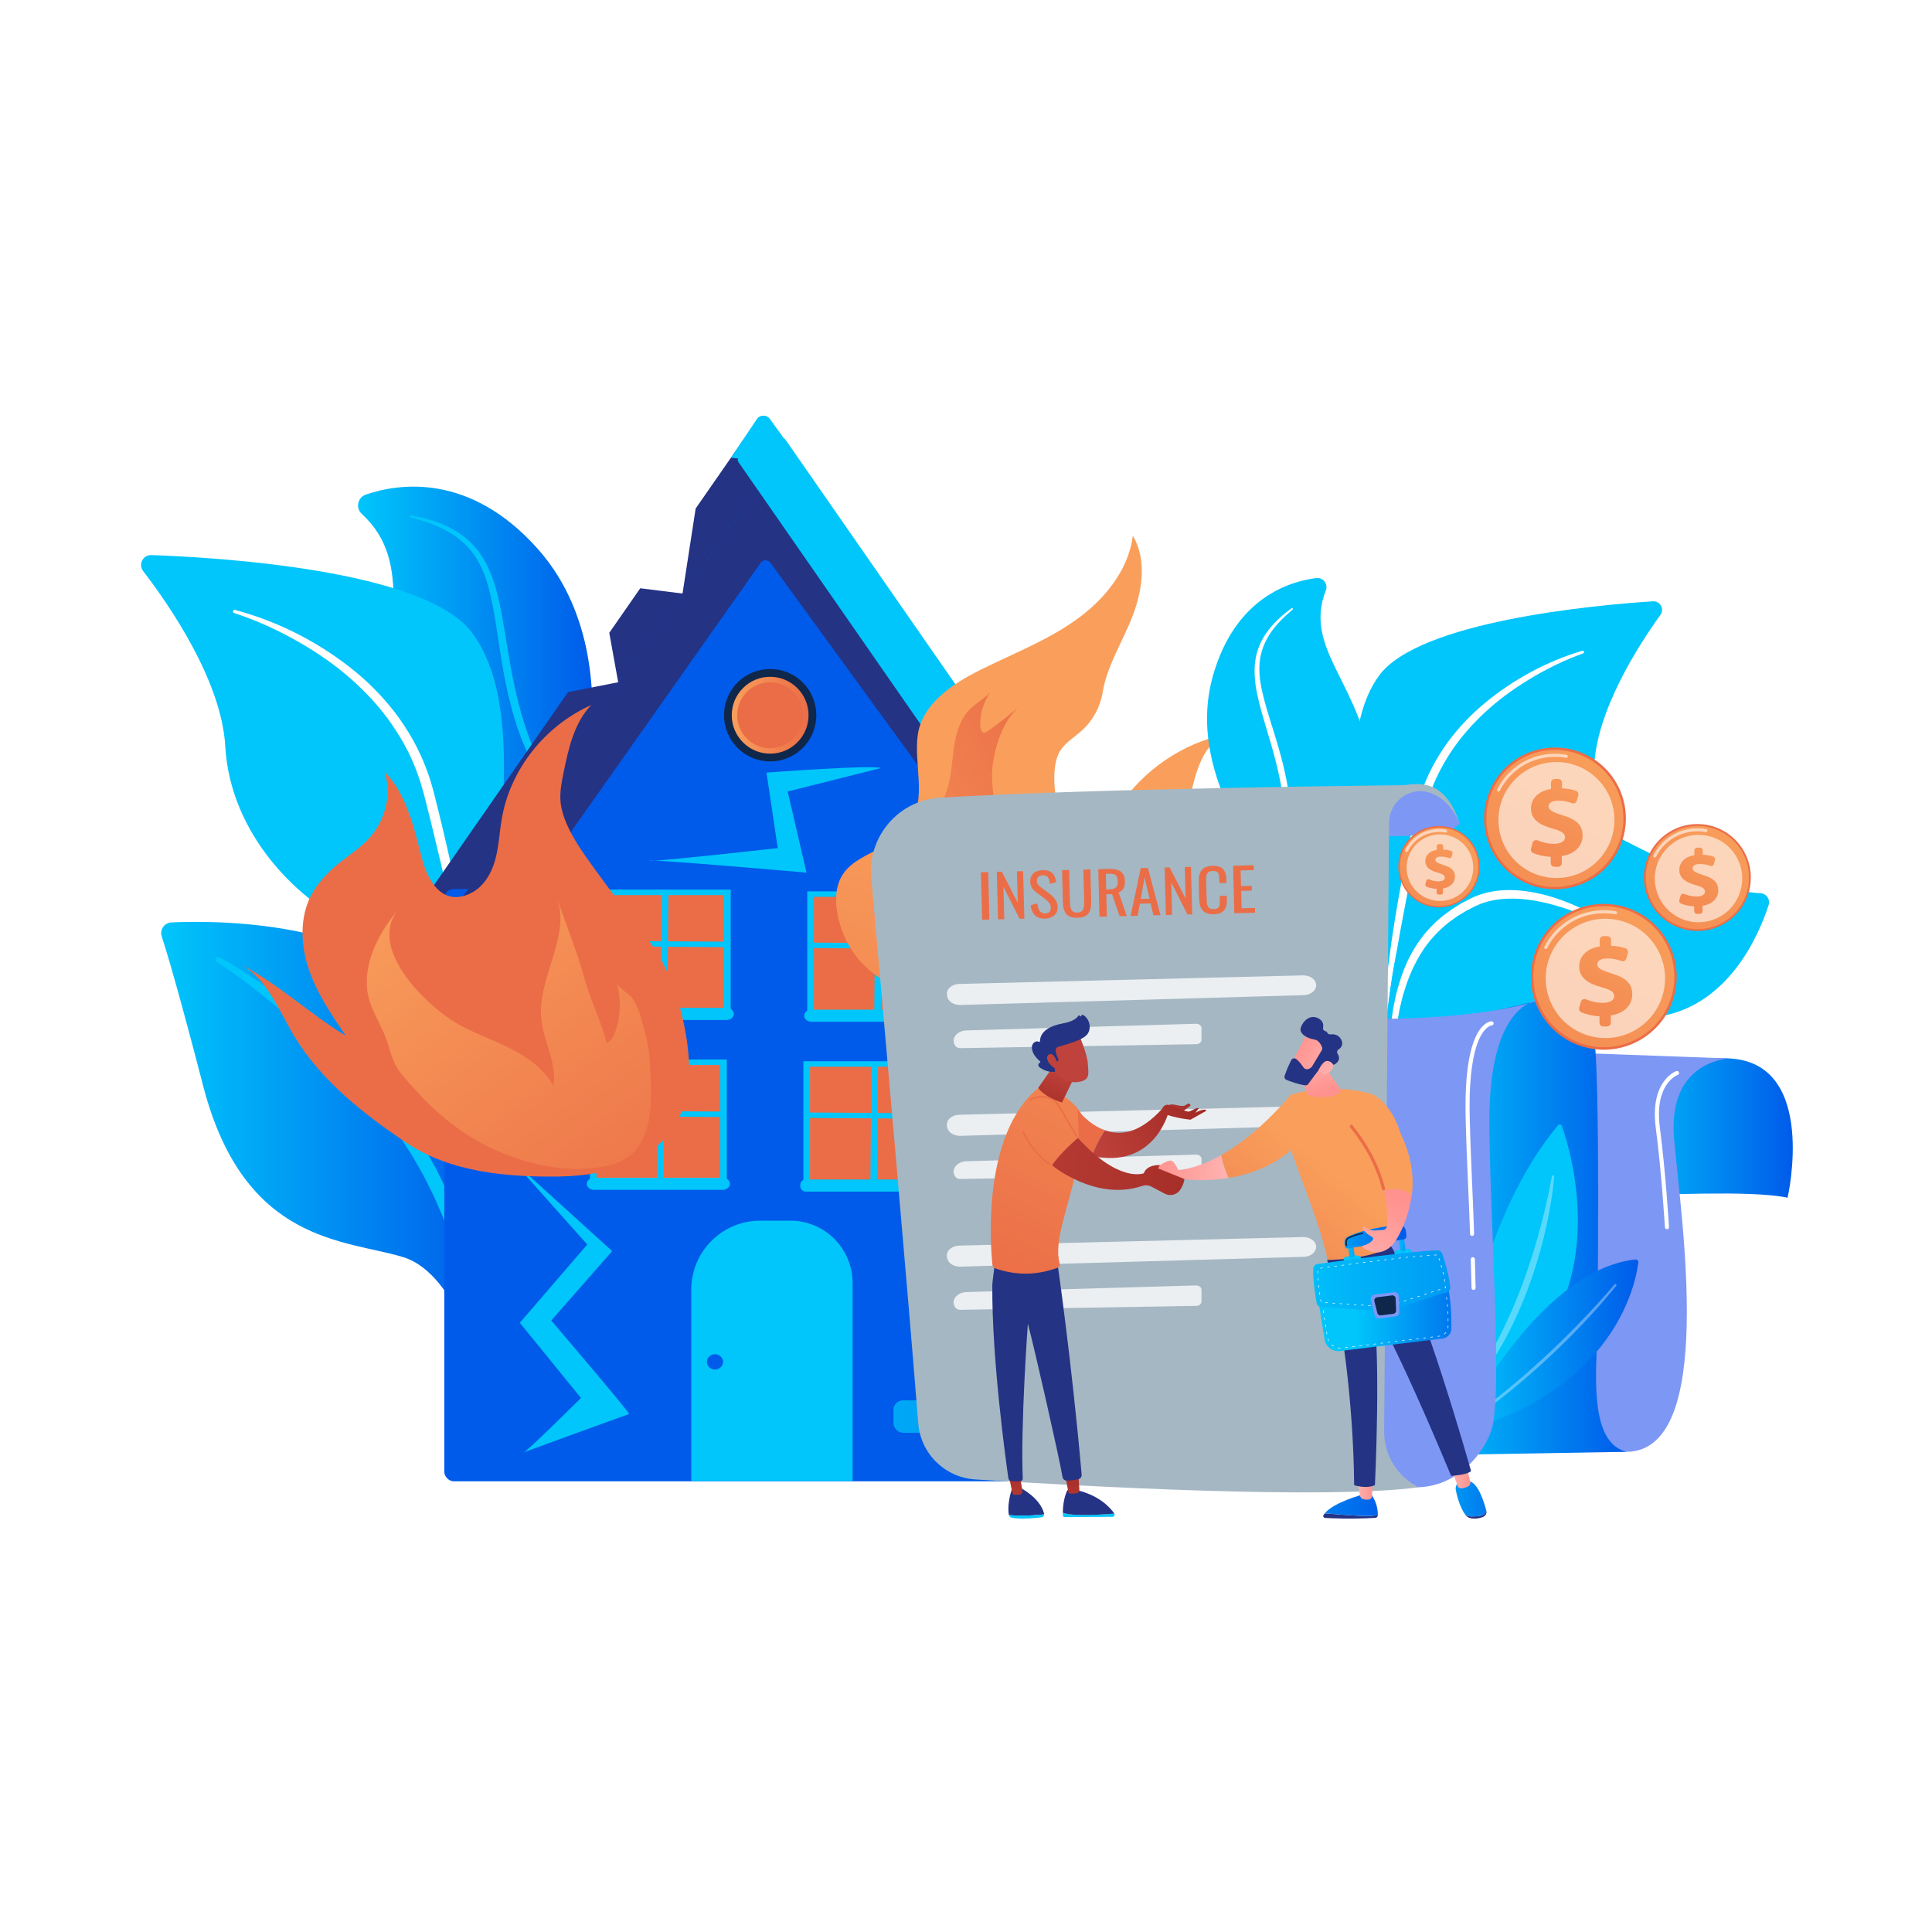 <?xml version="1.0" encoding="UTF-8"?>
<svg xmlns="http://www.w3.org/2000/svg" xmlns:xlink="http://www.w3.org/1999/xlink" viewBox="0 0 1080 1080">
  <defs>
    <style>
      .cls-1 {
        mask: url(#mask);
      }

      .cls-2 {
        filter: url(#luminosity-noclip);
      }

      .cls-3 {
        fill: #0f274b;
      }

      .cls-4 {
        fill: url(#linear-gradient-8);
      }

      .cls-5 {
        fill: url(#linear-gradient-7);
      }

      .cls-6 {
        fill: url(#linear-gradient-5);
      }

      .cls-7 {
        fill: url(#linear-gradient-6);
      }

      .cls-8 {
        fill: url(#linear-gradient-9);
      }

      .cls-9 {
        fill: url(#linear-gradient-4);
      }

      .cls-10 {
        fill: url(#linear-gradient-3);
      }

      .cls-11 {
        fill: url(#linear-gradient-2);
      }

      .cls-12 {
        fill: #00c6fb;
      }

      .cls-13 {
        fill: url(#New_Gradient_Swatch);
      }

      .cls-14 {
        opacity: .34;
      }

      .cls-14, .cls-15, .cls-16, .cls-17, .cls-18 {
        fill: #fff;
      }

      .cls-15 {
        opacity: .59;
      }

      .cls-16 {
        opacity: .78;
      }

      .cls-19 {
        fill: #a5b7c3;
      }

      .cls-20 {
        isolation: isolate;
      }

      .cls-21 {
        mask: url(#mask-1);
      }

      .cls-22 {
        fill: url(#New_Gradient_Swatch_copy-37);
      }

      .cls-23 {
        fill: url(#New_Gradient_Swatch_copy-35);
      }

      .cls-24 {
        fill: url(#New_Gradient_Swatch_copy-36);
      }

      .cls-25 {
        fill: url(#New_Gradient_Swatch_copy-30);
      }

      .cls-26 {
        fill: url(#New_Gradient_Swatch_copy-32);
      }

      .cls-27 {
        fill: url(#New_Gradient_Swatch_copy-31);
      }

      .cls-28 {
        fill: url(#New_Gradient_Swatch_copy-34);
      }

      .cls-29 {
        fill: url(#New_Gradient_Swatch_copy-33);
      }

      .cls-30 {
        fill: url(#New_Gradient_Swatch_copy-29);
      }

      .cls-31 {
        fill: url(#New_Gradient_Swatch_copy-13);
      }

      .cls-32 {
        fill: url(#New_Gradient_Swatch_copy-14);
      }

      .cls-33 {
        fill: url(#New_Gradient_Swatch_copy-19);
      }

      .cls-34 {
        fill: url(#New_Gradient_Swatch_copy-17);
      }

      .cls-35 {
        fill: url(#New_Gradient_Swatch_copy-15);
      }

      .cls-36 {
        fill: url(#New_Gradient_Swatch_copy-16);
      }

      .cls-37 {
        fill: url(#New_Gradient_Swatch_copy-11);
      }

      .cls-38 {
        fill: url(#New_Gradient_Swatch_copy-10);
      }

      .cls-39 {
        fill: url(#New_Gradient_Swatch_copy-12);
      }

      .cls-40 {
        fill: url(#New_Gradient_Swatch_copy-27);
      }

      .cls-41 {
        fill: url(#New_Gradient_Swatch_copy-26);
      }

      .cls-42 {
        fill: url(#New_Gradient_Swatch_copy-28);
      }

      .cls-43 {
        fill: url(#New_Gradient_Swatch_copy-20);
      }

      .cls-44 {
        fill: url(#New_Gradient_Swatch_copy-22);
      }

      .cls-45 {
        fill: url(#New_Gradient_Swatch_copy-21);
      }

      .cls-46 {
        fill: url(#New_Gradient_Swatch_copy-25);
      }

      .cls-47 {
        fill: url(#New_Gradient_Swatch_copy-24);
      }

      .cls-48 {
        fill: url(#New_Gradient_Swatch_copy-23);
      }

      .cls-49 {
        fill: url(#New_Gradient_Swatch_copy-18);
      }

      .cls-50 {
        fill: url(#New_Gradient_Swatch-12);
      }

      .cls-51 {
        fill: url(#New_Gradient_Swatch-15);
      }

      .cls-52 {
        fill: url(#New_Gradient_Swatch-16);
      }

      .cls-53 {
        fill: url(#New_Gradient_Swatch-14);
      }

      .cls-54 {
        fill: url(#New_Gradient_Swatch-11);
      }

      .cls-55 {
        fill: url(#New_Gradient_Swatch-13);
      }

      .cls-56 {
        fill: url(#New_Gradient_Swatch-10);
      }

      .cls-57 {
        fill: url(#New_Gradient_Swatch_copy-5);
      }

      .cls-58 {
        fill: url(#New_Gradient_Swatch_copy-4);
      }

      .cls-59 {
        fill: url(#New_Gradient_Swatch_copy-9);
      }

      .cls-60 {
        fill: url(#New_Gradient_Swatch_copy-6);
      }

      .cls-61 {
        fill: url(#New_Gradient_Swatch_copy-3);
      }

      .cls-62 {
        fill: url(#New_Gradient_Swatch_copy-8);
      }

      .cls-63 {
        fill: url(#New_Gradient_Swatch_copy-2);
      }

      .cls-64 {
        fill: url(#New_Gradient_Swatch_copy-7);
      }

      .cls-65 {
        fill: #7d97f4;
      }

      .cls-17 {
        mix-blend-mode: soft-light;
      }

      .cls-66 {
        fill: url(#linear-gradient-10);
      }

      .cls-67 {
        fill: url(#linear-gradient-11);
      }

      .cls-68 {
        fill: url(#linear-gradient-12);
      }

      .cls-69 {
        fill: url(#linear-gradient-13);
      }

      .cls-70 {
        fill: url(#linear-gradient-14);
      }

      .cls-71 {
        fill: url(#linear-gradient-15);
      }

      .cls-72 {
        fill: url(#linear-gradient-16);
      }

      .cls-73 {
        fill: url(#linear-gradient-17);
      }

      .cls-74 {
        fill: url(#linear-gradient);
        mix-blend-mode: multiply;
      }

      .cls-75 {
        fill: url(#New_Gradient_Swatch-5);
      }

      .cls-76 {
        fill: url(#New_Gradient_Swatch-7);
      }

      .cls-77 {
        fill: url(#New_Gradient_Swatch-4);
      }

      .cls-78 {
        fill: url(#New_Gradient_Swatch-6);
      }

      .cls-79 {
        fill: url(#New_Gradient_Swatch-9);
      }

      .cls-80 {
        fill: url(#New_Gradient_Swatch-8);
      }

      .cls-81 {
        fill: url(#New_Gradient_Swatch-3);
      }

      .cls-82 {
        fill: url(#New_Gradient_Swatch-2);
      }

      .cls-83 {
        fill: #243384;
      }

      .cls-84 {
        fill: #eb6d47;
      }

      .cls-85 {
        fill: url(#New_Gradient_Swatch_copy);
      }
    </style>
    <linearGradient id="New_Gradient_Swatch_copy" data-name="New Gradient Swatch copy" x1="200.17" y1="364.64" x2="331.25" y2="364.64" gradientUnits="userSpaceOnUse">
      <stop offset="0" stop-color="#00c6fb"/>
      <stop offset="1" stop-color="#005bea"/>
    </linearGradient>
    <linearGradient id="New_Gradient_Swatch_copy-2" data-name="New Gradient Swatch copy" x1="90.1" y1="644.95" x2="274.08" y2="644.95" xlink:href="#New_Gradient_Swatch_copy"/>
    <linearGradient id="New_Gradient_Swatch_copy-3" data-name="New Gradient Swatch copy" x1="-305.51" y1="662.5" x2="-103.65" y2="662.5" xlink:href="#New_Gradient_Swatch_copy"/>
    <linearGradient id="New_Gradient_Swatch_copy-4" data-name="New Gradient Swatch copy" x1="-146.36" y1="408.51" x2="105.11" y2="408.51" xlink:href="#New_Gradient_Swatch_copy"/>
    <linearGradient id="New_Gradient_Swatch_copy-5" data-name="New Gradient Swatch copy" x1="339.01" y1="791.87" x2="905.86" y2="791.87" xlink:href="#New_Gradient_Swatch_copy"/>
    <linearGradient id="New_Gradient_Swatch_copy-6" data-name="New Gradient Swatch copy" x1="372.99" y1="814.32" x2="939.84" y2="814.32" xlink:href="#New_Gradient_Swatch_copy"/>
    <linearGradient id="New_Gradient_Swatch_copy-7" data-name="New Gradient Swatch copy" x1="436.92" y1="770.24" x2="1003.77" y2="770.24" xlink:href="#New_Gradient_Swatch_copy"/>
    <linearGradient id="New_Gradient_Swatch_copy-8" data-name="New Gradient Swatch copy" x1="402.45" y1="748.34" x2="969.31" y2="748.34" xlink:href="#New_Gradient_Swatch_copy"/>
    <linearGradient id="New_Gradient_Swatch_copy-9" data-name="New Gradient Swatch copy" x1="469.78" y1="702.2" x2="1036.63" y2="702.2" xlink:href="#New_Gradient_Swatch_copy"/>
    <linearGradient id="New_Gradient_Swatch_copy-10" data-name="New Gradient Swatch copy" x1="523.53" y1="658.38" x2="1090.38" y2="658.38" xlink:href="#New_Gradient_Swatch_copy"/>
    <linearGradient id="New_Gradient_Swatch_copy-11" data-name="New Gradient Swatch copy" x1="542.35" y1="618.07" x2="1086.32" y2="618.07" xlink:href="#New_Gradient_Swatch_copy"/>
    <linearGradient id="New_Gradient_Swatch_copy-12" data-name="New Gradient Swatch copy" x1="598.95" y1="595.48" x2="1165.8" y2="595.48" xlink:href="#New_Gradient_Swatch_copy"/>
    <linearGradient id="New_Gradient_Swatch_copy-13" data-name="New Gradient Swatch copy" x1="461.33" y1="791.81" x2="965.22" y2="791.81" xlink:href="#New_Gradient_Swatch_copy"/>
    <linearGradient id="New_Gradient_Swatch_copy-14" data-name="New Gradient Swatch copy" x1="497.41" y1="726.73" x2="1030.52" y2="726.73" xlink:href="#New_Gradient_Swatch_copy"/>
    <linearGradient id="New_Gradient_Swatch_copy-15" data-name="New Gradient Swatch copy" x1="534.63" y1="680.87" x2="1067.75" y2="680.87" xlink:href="#New_Gradient_Swatch_copy"/>
    <linearGradient id="New_Gradient_Swatch_copy-16" data-name="New Gradient Swatch copy" x1="579.94" y1="637.23" x2="1083.84" y2="637.23" xlink:href="#New_Gradient_Swatch_copy"/>
    <linearGradient id="New_Gradient_Swatch_copy-17" data-name="New Gradient Swatch copy" x1="609.09" y1="617.15" x2="1022.77" y2="617.15" xlink:href="#New_Gradient_Swatch_copy"/>
    <linearGradient id="New_Gradient_Swatch_copy-18" data-name="New Gradient Swatch copy" x1="623.1" y1="576.84" x2="1177.26" y2="576.84" xlink:href="#New_Gradient_Swatch_copy"/>
    <linearGradient id="New_Gradient_Swatch" data-name="New Gradient Swatch" x1="409.06" y1="399.81" x2="451.98" y2="399.81" gradientUnits="userSpaceOnUse">
      <stop offset="0" stop-color="#f99f5b"/>
      <stop offset="1" stop-color="#eb6d47"/>
    </linearGradient>
    <linearGradient id="New_Gradient_Swatch_copy-19" data-name="New Gradient Swatch copy" x1="483.38" y1="755.14" x2="675.95" y2="755.14" xlink:href="#New_Gradient_Swatch_copy"/>
    <linearGradient id="New_Gradient_Swatch_copy-20" data-name="New Gradient Swatch copy" x1="61.95" y1="761.29" x2="184.63" y2="761.29" xlink:href="#New_Gradient_Swatch_copy"/>
    <linearGradient id="New_Gradient_Swatch_copy-21" data-name="New Gradient Swatch copy" x1="776.91" y1="404.43" x2="948.12" y2="404.43" xlink:href="#New_Gradient_Swatch_copy"/>
    <linearGradient id="New_Gradient_Swatch_copy-22" data-name="New Gradient Swatch copy" x1="361.07" y1="730.57" x2="493.87" y2="730.57" xlink:href="#New_Gradient_Swatch_copy"/>
    <linearGradient id="New_Gradient_Swatch_copy-23" data-name="New Gradient Swatch copy" x1="738.1" y1="458.33" x2="1366.13" y2="458.33" xlink:href="#New_Gradient_Swatch_copy"/>
    <linearGradient id="New_Gradient_Swatch-2" data-name="New Gradient Swatch" x1="578.29" y1="453.83" x2="486.13" y2="769.03" xlink:href="#New_Gradient_Swatch"/>
    <linearGradient id="New_Gradient_Swatch-3" data-name="New Gradient Swatch" x1="441.72" y1="531.16" x2="611.49" y2="436.15" xlink:href="#New_Gradient_Swatch"/>
    <linearGradient id="New_Gradient_Swatch-4" data-name="New Gradient Swatch" x1="215.32" y1="479.72" x2="383.31" y2="706.76" xlink:href="#New_Gradient_Swatch"/>
    <linearGradient id="New_Gradient_Swatch_copy-24" data-name="New Gradient Swatch copy" x1="900.8" y1="630.52" x2="1002.17" y2="630.52" xlink:href="#New_Gradient_Swatch_copy"/>
    <linearGradient id="New_Gradient_Swatch_copy-25" data-name="New Gradient Swatch copy" x1="798.06" y1="686" x2="909.16" y2="686" xlink:href="#New_Gradient_Swatch_copy"/>
    <linearGradient id="New_Gradient_Swatch_copy-26" data-name="New Gradient Swatch copy" x1="814.52" y1="752.5" x2="915.84" y2="752.5" xlink:href="#New_Gradient_Swatch_copy"/>
    <filter id="luminosity-noclip" x="493.72" y="446.61" width="282.94" height="382.52" color-interpolation-filters="sRGB" filterUnits="userSpaceOnUse">
      <feFlood flood-color="#fff" result="bg"/>
      <feBlend in="SourceGraphic" in2="bg"/>
    </filter>
    <filter id="luminosity-noclip-2" x="493.72" y="-12032" width="282.94" height="32766" color-interpolation-filters="sRGB" filterUnits="userSpaceOnUse">
      <feFlood flood-color="#fff" result="bg"/>
      <feBlend in="SourceGraphic" in2="bg"/>
    </filter>
    <mask id="mask-1" x="493.72" y="-12032" width="282.94" height="32766" maskUnits="userSpaceOnUse"/>
    <linearGradient id="linear-gradient" x1="741.55" y1="518.76" x2="379.29" y2="982.34" gradientUnits="userSpaceOnUse">
      <stop offset="0" stop-color="#fff"/>
      <stop offset="1" stop-color="#000"/>
    </linearGradient>
    <mask id="mask" x="493.72" y="446.61" width="282.94" height="382.52" maskUnits="userSpaceOnUse">
      <g class="cls-2">
        <g class="cls-21">
          <path class="cls-74" d="M530.34,455.67l235.26-9.06c-9.7,71.84-5.61,218.12-1.91,362.29.22,8.55,5.23,16.24,12.96,19.89h0s-156.92,1.81-224.34-2.97c-15.88-1.13-28.83-13.14-31.18-28.88-9.26-61.77-31.4-221.34-26.79-305.82,1.06-19.35,16.64-34.71,36-35.46Z"/>
        </g>
      </g>
    </mask>
    <linearGradient id="linear-gradient-2" x1="-1050.16" y1="652.71" x2="-1007.6" y2="652.71" gradientTransform="translate(1694.47)" gradientUnits="userSpaceOnUse">
      <stop offset="0" stop-color="#ff928e"/>
      <stop offset="1" stop-color="#feb3b1"/>
    </linearGradient>
    <linearGradient id="New_Gradient_Swatch-5" data-name="New Gradient Swatch" x1="715.22" y1="628.49" x2="632.11" y2="730.41" xlink:href="#New_Gradient_Swatch"/>
    <linearGradient id="New_Gradient_Swatch-6" data-name="New Gradient Swatch" x1="748.33" y1="655.49" x2="665.22" y2="757.41" xlink:href="#New_Gradient_Swatch"/>
    <linearGradient id="linear-gradient-3" x1="-954.92" y1="610.14" x2="-961.75" y2="589.66" xlink:href="#linear-gradient-2"/>
    <linearGradient id="linear-gradient-4" x1="319.24" y1="585.01" x2="343.77" y2="595.68" gradientTransform="translate(404.37)" xlink:href="#linear-gradient-2"/>
    <linearGradient id="linear-gradient-5" x1="317.71" y1="588.53" x2="342.24" y2="599.19" gradientTransform="translate(404.37)" xlink:href="#linear-gradient-2"/>
    <linearGradient id="New_Gradient_Swatch_copy-27" data-name="New Gradient Swatch copy" x1="257.01" y1="841.45" x2="374.1" y2="841.45" gradientTransform="translate(404.37)" xlink:href="#New_Gradient_Swatch_copy"/>
    <linearGradient id="linear-gradient-6" x1="6160.75" y1="833.11" x2="6169.34" y2="833.11" gradientTransform="translate(6928.13) rotate(-180) scale(1 -1)" xlink:href="#linear-gradient-2"/>
    <linearGradient id="New_Gradient_Swatch_copy-28" data-name="New Gradient Swatch copy" x1="381.16" y1="837.77" x2="444.89" y2="837.77" gradientTransform="translate(404.37)" xlink:href="#New_Gradient_Swatch_copy"/>
    <linearGradient id="linear-gradient-7" x1="6106.15" y1="825.95" x2="6116.42" y2="825.95" gradientTransform="translate(6928.13) rotate(-180) scale(1 -1)" xlink:href="#linear-gradient-2"/>
    <linearGradient id="New_Gradient_Swatch_copy-29" data-name="New Gradient Swatch copy" x1="757.69" y1="735.51" x2="830.71" y2="735.51" xlink:href="#New_Gradient_Swatch_copy"/>
    <linearGradient id="New_Gradient_Swatch_copy-30" data-name="New Gradient Swatch copy" x1="-1233.75" y1="1036.44" x2="-1203.58" y2="1040.3" gradientTransform="translate(2149.44 -481.12) rotate(-7.3)" xlink:href="#New_Gradient_Swatch_copy"/>
    <linearGradient id="New_Gradient_Swatch_copy-31" data-name="New Gradient Swatch copy" x1="-1535.5" y1="993.76" x2="-1520.28" y2="995.71" gradientTransform="translate(2149.44 -481.12) rotate(-7.3)" xlink:href="#New_Gradient_Swatch_copy"/>
    <linearGradient id="New_Gradient_Swatch_copy-32" data-name="New Gradient Swatch copy" x1="-1203.89" y1="1036.6" x2="-1173.71" y2="1040.46" gradientTransform="translate(2149.44 -481.12) rotate(-7.3)" xlink:href="#New_Gradient_Swatch_copy"/>
    <linearGradient id="New_Gradient_Swatch_copy-33" data-name="New Gradient Swatch copy" x1="-1507.54" y1="993.37" x2="-1493.23" y2="995.2" gradientTransform="translate(2149.44 -481.12) rotate(-7.3)" xlink:href="#New_Gradient_Swatch_copy"/>
    <linearGradient id="New_Gradient_Swatch_copy-34" data-name="New Gradient Swatch copy" x1="-1557.43" y1="982.57" x2="-1503.38" y2="989.49" gradientTransform="translate(2149.44 -481.12) rotate(-7.3)" xlink:href="#New_Gradient_Swatch_copy"/>
    <linearGradient id="New_Gradient_Swatch_copy-35" data-name="New Gradient Swatch copy" x1="-1573.37" y1="1005.3" x2="-1347.06" y2="1034.28" gradientTransform="translate(2149.44 -481.12) rotate(-7.3)" xlink:href="#New_Gradient_Swatch_copy"/>
    <linearGradient id="linear-gradient-8" x1="377.25" y1="669.61" x2="354.01" y2="714.31" gradientTransform="translate(404.37)" xlink:href="#linear-gradient-2"/>
    <linearGradient id="New_Gradient_Swatch-7" data-name="New Gradient Swatch" x1="759.9" y1="664.92" x2="676.79" y2="766.84" xlink:href="#New_Gradient_Swatch"/>
    <linearGradient id="New_Gradient_Swatch_copy-36" data-name="New Gradient Swatch copy" x1="-884.31" y1="847.71" x2="-249.05" y2="847.71" gradientTransform="translate(1694.47)" xlink:href="#New_Gradient_Swatch_copy"/>
    <linearGradient id="linear-gradient-9" x1="-1125.22" y1="816.64" x2="-1129.04" y2="849.98" gradientTransform="translate(1694.47)" gradientUnits="userSpaceOnUse">
      <stop offset="0" stop-color="#a22b25"/>
      <stop offset="1" stop-color="#c0423c"/>
    </linearGradient>
    <linearGradient id="New_Gradient_Swatch_copy-37" data-name="New Gradient Swatch copy" x1="-773.8" y1="846.83" x2="112.22" y2="846.83" gradientTransform="translate(1694.47)" xlink:href="#New_Gradient_Swatch_copy"/>
    <linearGradient id="linear-gradient-10" x1="-717.02" y1="650.96" x2="-720.84" y2="684.3" gradientTransform="translate(1274.49 125.4) rotate(-3.61)" xlink:href="#linear-gradient-9"/>
    <linearGradient id="New_Gradient_Swatch-8" data-name="New Gradient Swatch" x1="665.1" y1="484.52" x2="554.82" y2="718.64" xlink:href="#New_Gradient_Swatch"/>
    <linearGradient id="linear-gradient-11" x1="-1109.98" y1="622.3" x2="-1101.11" y2="598.07" xlink:href="#linear-gradient-9"/>
    <linearGradient id="linear-gradient-12" x1="236.96" y1="672.44" x2="224.28" y2="648.82" gradientTransform="translate(404.37)" xlink:href="#linear-gradient-9"/>
    <linearGradient id="linear-gradient-13" x1="228.86" y1="676.8" x2="216.17" y2="653.17" gradientTransform="translate(404.37)" xlink:href="#linear-gradient-9"/>
    <linearGradient id="linear-gradient-14" x1="262.13" y1="618.06" x2="206.31" y2="645.83" gradientTransform="translate(404.37)" xlink:href="#linear-gradient-9"/>
    <linearGradient id="linear-gradient-15" x1="261.31" y1="611.1" x2="242.22" y2="631.04" gradientTransform="translate(404.37)" xlink:href="#linear-gradient-9"/>
    <linearGradient id="linear-gradient-16" x1="262.4" y1="617.73" x2="206.58" y2="645.5" gradientTransform="translate(404.37)" xlink:href="#linear-gradient-9"/>
    <linearGradient id="linear-gradient-17" x1="285.72" y1="664.84" x2="123.73" y2="635.55" gradientTransform="translate(404.37)" xlink:href="#linear-gradient-9"/>
    <linearGradient id="New_Gradient_Swatch-9" data-name="New Gradient Swatch" x1="821.08" y1="459.43" x2="730.82" y2="595.79" gradientTransform="translate(578.25 -426.91) rotate(45)" xlink:href="#New_Gradient_Swatch"/>
    <linearGradient id="New_Gradient_Swatch-10" data-name="New Gradient Swatch" x1="818.39" y1="463.34" x2="770.32" y2="544.02" xlink:href="#New_Gradient_Swatch"/>
    <linearGradient id="New_Gradient_Swatch-11" data-name="New Gradient Swatch" x1="898.18" y1="413.83" x2="741.05" y2="651.2" gradientTransform="translate(1118.98 -492.46) rotate(76.97)" xlink:href="#New_Gradient_Swatch"/>
    <linearGradient id="New_Gradient_Swatch-12" data-name="New Gradient Swatch" x1="893.49" y1="420.63" x2="809.82" y2="561.09" xlink:href="#New_Gradient_Swatch"/>
    <linearGradient id="New_Gradient_Swatch-13" data-name="New Gradient Swatch" x1="926.34" y1="501.04" x2="764.66" y2="745.3" gradientTransform="translate(373.41 -364.06) rotate(28.77)" xlink:href="#New_Gradient_Swatch"/>
    <linearGradient id="New_Gradient_Swatch-14" data-name="New Gradient Swatch" x1="921.52" y1="508.04" x2="835.42" y2="652.58" xlink:href="#New_Gradient_Swatch"/>
    <linearGradient id="New_Gradient_Swatch-15" data-name="New Gradient Swatch" x1="970.67" y1="457.55" x2="852.21" y2="636.51" gradientTransform="translate(874.33 -575.01) rotate(58.66)" xlink:href="#New_Gradient_Swatch"/>
    <linearGradient id="New_Gradient_Swatch-16" data-name="New Gradient Swatch" x1="967.14" y1="462.67" x2="904.06" y2="568.57" xlink:href="#New_Gradient_Swatch"/>
  </defs>
  <g class="cls-20">
    <g id="Layer_1" data-name="Layer 1">
      <g>
        <path class="cls-18" d="M162.58,613.61c17.44,41.68,4.32,71.9-9.23,111.69-4.97,14.58-4.07,30.48-1.63,45.68,5.6,34.8,19.74,55.97,58.24,55.97h429.8c5.95-.32,11.93-.33,17.9,0h271.22c34.32,0,63.72-24.17,69.47-57.27.03-.2.07-.4.1-.6,12.03-69.83-6.62-113.43-33.94-172.53-19.22-41.57-20.77-77.23-10.83-122.61,10.98-50.13,21.58-114.14-4.69-159.73-23.15-40.18-59.52-68.66-98.5-79.14-49.48-13.31-90.91,8.23-130.58,44-54.46,49.1-148.61,89.14-215.71,67.42-58.62-18.98-101.94-82.22-163.72-94.47-42.61-8.45-106.13,5.01-119.83,64.15-3.8,16.41-2.82,30.68-13.86,44.23-10.19,12.51-23.39,20.18-38.74,25.21-18.55,6.08-38.44,9.17-55.06,19.34-92.59,56.61,24.24,150.47,48.83,206.85.26.61.52,1.21.77,1.81Z"/>
        <g>
          <g>
            <path class="cls-85" d="M323.09,456.99s-82.46,6.86-97.59-50.81c-14.06-53.61,7.58-90.43-23.3-118.94-3.56-3.28-2.26-9.22,2.32-10.78,18.24-6.21,57.94-12.41,96,30.27,51.64,57.91,22.57,150.27,22.57,150.27Z"/>
            <path class="cls-12" d="M319.5,452.58c-3.8-2.19-6.83-5.13-9.69-8.24-2.83-3.13-5.41-6.49-7.65-10.06-4.56-7.09-8.16-14.74-11.13-22.58l-2.14-5.92-1.83-6.01c-.64-2-1.13-4.03-1.64-6.06-.51-2.03-1.04-4.05-1.52-6.09-1.79-8.15-3.24-16.37-4.51-24.56-1.29-8.2-2.37-16.4-3.94-24.44-1.56-8.03-3.52-16-7.22-23.13-1.84-3.56-4.12-6.87-6.86-9.79-2.74-2.91-5.89-5.44-9.31-7.59-6.89-4.29-14.78-6.88-22.75-8.89h0c-.32-.08-.51-.41-.43-.72.08-.3.38-.49.68-.44,8.17,1.49,16.34,3.79,23.76,7.93,3.69,2.07,7.17,4.61,10.18,7.67,3.02,3.04,5.58,6.53,7.65,10.27,4.15,7.5,6.47,15.74,8.21,23.9,1.72,8.19,2.97,16.4,4.33,24.55,2.63,16.3,5.91,32.44,11.34,47.87,2.75,7.69,5.96,15.22,10.01,22.28,2,3.55,4.27,6.93,6.74,10.15,1.25,1.6,2.57,3.14,3.99,4.59,1.4,1.44,2.92,2.86,4.49,3.97l.07.05c.35.24.43.72.18,1.07-.23.33-.67.42-1.01.22Z"/>
          </g>
          <g>
            <path class="cls-12" d="M293.78,762.52c6.29,5.01-30.24-59.39-21.35-210.26,4.19-71.09,22.95-157.2-8.9-198.96-26.51-34.76-141.16-41.67-178.88-43.01-4.71-.17-7.5,5.22-4.62,8.96,14.18,18.42,43.82,61.04,45.89,97.89,2.73,48.57,39.84,87.23,77.06,103.66,37.22,16.43,57.21,28.83,62.5,95.29,5.3,66.46,10.42,132.2,28.3,146.43Z"/>
            <path class="cls-18" d="M131.37,340.94c23.15,6.2,44.97,17.1,63.99,31.9,9.53,7.37,18.14,16,25.53,25.6,7.31,9.65,13.4,20.33,17.58,31.75l1.54,4.29c.5,1.43.88,2.91,1.32,4.36.41,1.46.87,2.93,1.23,4.37l1.08,4.33c1.45,5.77,2.88,11.55,4.24,17.34,2.74,11.58,5.3,23.21,7.67,34.87,4.76,23.33,8.78,46.8,11.33,70.51.07.62-.38,1.18-1.01,1.25-.6.06-1.14-.35-1.24-.94v-.04c-1.98-11.67-4.16-23.34-6.57-34.95-2.35-11.62-4.83-23.22-7.44-34.79l-3.96-17.34-4.16-17.29c-1.38-5.77-2.82-11.52-4.28-17.26l-1.09-4.31c-.36-1.44-.8-2.8-1.2-4.2-.42-1.39-.76-2.8-1.23-4.17l-1.45-4.1c-3.89-10.95-9.73-21.11-16.57-30.52-3.52-4.63-7.21-9.15-11.33-13.3l-1.51-1.58-1.57-1.52c-1.05-1.01-2.08-2.05-3.15-3.04-2.18-1.95-4.33-3.93-6.61-5.77-8.99-7.52-18.91-13.93-29.22-19.59-10.31-5.65-21.2-10.46-32.37-14.09l-.06-.02c-.48-.16-.74-.67-.58-1.15.15-.46.64-.72,1.1-.6Z"/>
          </g>
          <g>
            <path class="cls-63" d="M270.58,774.57s-13.05-62.04-45.35-71.87c-32.3-9.83-88.76-7.44-111.63-95.55-13.39-51.59-20.01-73.96-23.19-83.64-1.24-3.78,1.45-7.7,5.43-7.88,28.11-1.26,120.44-.96,152.81,54.4,38.37,65.63,21.93,204.54,21.93,204.54Z"/>
            <path class="cls-12" d="M122.57,535.16c10.13,5.43,19.61,11.76,28.91,18.4l3.47,2.51,3.41,2.59c2.28,1.72,4.56,3.45,6.77,5.25,4.49,3.53,8.82,7.27,13.18,10.97,4.25,3.82,8.55,7.6,12.63,11.62,4.17,3.92,8.15,8.03,12.14,12.14,7.8,8.41,15.48,16.84,22.41,26.11,1.73,2.32,3.49,4.62,5.18,6.97l4.72,7.28,2.36,3.64,2.14,3.77,4.22,7.56,3.79,7.78,1.89,3.89,1.69,3.98c1.11,2.66,2.27,5.29,3.32,7.98l2.95,8.11c7.51,21.77,12.4,44.29,13.65,67.39.07,1.36-.97,2.53-2.34,2.6-1.31.07-2.44-.89-2.59-2.18l-.02-.16c-1.25-11-3.29-22.15-6-33-2.65-10.89-5.99-21.6-9.81-32.1l-3.01-7.82c-1.07-2.58-2.23-5.12-3.32-7.69l-1.67-3.84-1.86-3.75-3.73-7.48-4.12-7.27-2.05-3.64-2.26-3.5-4.52-7.01c-1.62-2.25-3.31-4.46-4.96-6.7-3.2-4.51-6.92-8.77-10.45-13.13-1.75-2.19-3.68-4.24-5.52-6.36-1.88-2.09-3.66-4.26-5.62-6.28-7.56-8.32-15.54-16.24-23.69-24-4.15-3.8-8.28-7.63-12.56-11.29-2.1-1.88-4.25-3.69-6.42-5.49l-3.24-2.72-3.3-2.64c-8.76-7.07-17.83-13.88-27.18-20.06l-.05-.03c-.65-.43-.82-1.3-.4-1.95.4-.61,1.2-.8,1.83-.46Z"/>
          </g>
        </g>
        <g>
          <path class="cls-83" d="M440.99,253.42l-19.77-9.49c-1.79-.86-4.09-.34-5.12,1.14l-27.22,39.18-7.34,47.54-23.64-2.95-17.31,24.92,4.98,27.62-28.01,5.52-121.44,174.81c-1.03,1.48-.41,3.4,1.37,4.26l19.77,9.49c1.79.86,4.09.34,5.12-1.14l219.97-316.65c1.03-1.48.41-3.4-1.37-4.26Z"/>
          <rect class="cls-61" x="248.37" y="496.96" width="359.08" height="331.09" rx="5.25" ry="5.25"/>
          <polygon class="cls-58" points="222.51 551.09 434.14 259.28 625.79 557.75 222.51 551.09"/>
          <g>
            <rect class="cls-57" x="499.49" y="782.8" width="58.45" height="18.13" rx="5.25" ry="5.25"/>
            <rect class="cls-60" x="528.71" y="805.26" width="58.45" height="18.13" rx="5.25" ry="5.25"/>
            <rect class="cls-64" x="542.88" y="761.17" width="58.45" height="18.13" rx="5.25" ry="5.25"/>
            <rect class="cls-62" x="513.65" y="739.27" width="58.45" height="18.13" rx="5.25" ry="5.25"/>
            <rect class="cls-59" x="528.71" y="693.14" width="58.45" height="18.13" rx="5.25" ry="5.25"/>
            <rect class="cls-38" x="537.43" y="649.31" width="58.45" height="18.13" rx="5.25" ry="5.25"/>
            <rect class="cls-37" x="534.03" y="609.01" width="47.06" height="18.13" rx="5.25" ry="5.25"/>
            <rect class="cls-39" x="549" y="586.42" width="58.45" height="18.13" rx="5.25" ry="5.25"/>
            <path class="cls-31" d="M607.45,782.74h-35.64c-3.67,0-6.67,2.49-6.67,5.54v7.05c0,3.05,3,5.54,6.67,5.54h35.64v-18.13Z"/>
            <path class="cls-32" d="M607.45,717.76c-.39-.06-.78-.09-1.18-.09h-45.12c-3.67,0-6.67,2.49-6.67,5.54v7.05c0,3.05,3,5.54,6.67,5.54h45.12c.4,0,.8-.04,1.18-.09v-17.94Z"/>
            <path class="cls-35" d="M607.45,671.9c-.39-.06-.78-.09-1.18-.09h-45.12c-3.67,0-6.67,2.49-6.67,5.54v7.05c0,3.05,3,5.54,6.67,5.54h45.12c.4,0,.8-.04,1.18-.09v-17.94Z"/>
            <path class="cls-36" d="M607.45,628.17h-35.64c-3.67,0-6.67,2.49-6.67,5.54v7.05c0,3.05,3,5.54,6.67,5.54h35.64v-18.13Z"/>
            <path class="cls-34" d="M607.5,608.09h-16.57c-3.67,0-6.67,2.49-6.67,5.54v7.05c0,3.05,3,5.54,6.67,5.54h16.57v-18.13Z"/>
            <path class="cls-49" d="M606.94,569.75h-42.34c-3.67,0-6.67,1.95-6.67,4.33v5.51c0,2.38,3,4.33,6.67,4.33h42.34v-14.18Z"/>
          </g>
          <g>
            <path class="cls-3" d="M448.77,418.08c-10.08,10.09-26.42,10.09-36.49,0s-10.08-26.45,0-36.54c10.08-10.09,26.42-10.09,36.49,0,10.08,10.09,10.08,26.45,0,36.54Z"/>
            <g>
              <ellipse class="cls-84" cx="430.52" cy="399.81" rx="19.93" ry="19.96"/>
              <path class="cls-13" d="M430.52,421.3c-5.73,0-11.12-2.24-15.17-6.29-4.05-4.06-6.29-9.45-6.29-15.19s2.23-11.14,6.29-15.19c4.05-4.06,9.44-6.29,15.17-6.29s11.12,2.24,15.17,6.29c4.05,4.06,6.29,9.45,6.29,15.19s-2.23,11.14-6.29,15.19h0,0c-4.05,4.06-9.44,6.29-15.17,6.29ZM430.52,381.39c-4.91,0-9.53,1.92-13.01,5.4-3.47,3.48-5.39,8.11-5.39,13.03s1.91,9.55,5.39,13.03c3.47,3.48,8.09,5.4,13.01,5.4s9.53-1.92,13.01-5.4h0c3.47-3.48,5.39-8.11,5.39-13.03s-1.91-9.55-5.39-13.03c-3.47-3.48-8.09-5.4-13.01-5.4Z"/>
            </g>
          </g>
          <g>
            <path class="cls-33" d="M424.95,682.35h16.88c19.18,0,34.76,15.57,34.76,34.76v110.83h-90.16v-107.07c0-21.26,17.26-38.52,38.52-38.52Z"/>
            <ellipse class="cls-43" cx="399.68" cy="761.29" rx="4.51" ry="4.28"/>
          </g>
          <g>
            <g>
              <g>
                <rect class="cls-84" x="450.96" y="594.77" width="72.86" height="67.97"/>
                <path class="cls-12" d="M525.66,664.27h-76.55v-71.03h76.55v71.03ZM452.8,661.21h69.17v-64.9h-69.17v64.9Z"/>
              </g>
              <g>
                <polygon class="cls-12" points="490.22 663.55 486.53 663.53 487.15 595.47 490.84 595.5 490.22 663.55"/>
                <polygon class="cls-12" points="522.63 625.41 451.79 624.95 451.82 621.88 522.66 622.35 522.63 625.41"/>
                <rect class="cls-12" x="447.39" y="659.35" width="80" height="6.77" rx="2.9" ry="2.9"/>
              </g>
            </g>
            <g>
              <g>
                <rect class="cls-84" x="453.12" y="499.81" width="72.86" height="67.97"/>
                <path class="cls-12" d="M527.82,569.31h-76.55v-71.03h76.55v71.03ZM454.97,566.24h69.17v-64.9h-69.17v64.9Z"/>
              </g>
              <g>
                <polygon class="cls-12" points="492.38 568.58 488.69 568.56 489.32 500.51 493.01 500.53 492.38 568.58"/>
                <polygon class="cls-12" points="524.79 530.45 453.96 529.98 453.98 526.92 524.82 527.38 524.79 530.45"/>
                <path class="cls-12" d="M525.47,571.16h-71.85c-2.24,0-4.07-1.52-4.07-3.39h0c0-1.86,1.83-3.39,4.07-3.39h71.85c2.24,0,4.07,1.52,4.07,3.39h0c0,1.86-1.83,3.39-4.07,3.39Z"/>
              </g>
            </g>
            <g>
              <g>
                <rect class="cls-84" x="331.59" y="593.8" width="72.86" height="67.97"/>
                <path class="cls-12" d="M406.3,663.3h-76.55v-71.03h76.55v71.03ZM333.44,660.23h69.17v-64.9h-69.17v64.9Z"/>
              </g>
              <g>
                <polygon class="cls-12" points="370.85 662.57 367.16 662.55 367.79 594.5 371.48 594.52 370.85 662.57"/>
                <polygon class="cls-12" points="403.27 624.43 332.43 623.97 332.46 620.91 403.3 621.37 403.27 624.43"/>
                <path class="cls-12" d="M403.95,665.15h-71.85c-2.24,0-4.07-1.52-4.07-3.39h0c0-1.86,1.83-3.39,4.07-3.39h71.85c2.24,0,4.07,1.52,4.07,3.39h0c0,1.86-1.83,3.39-4.07,3.39Z"/>
              </g>
            </g>
            <g>
              <g>
                <rect class="cls-84" x="333.76" y="498.83" width="72.86" height="67.97"/>
                <path class="cls-12" d="M408.46,568.33h-76.55v-71.03h76.55v71.03ZM335.6,565.26h69.17v-64.9h-69.17v64.9Z"/>
              </g>
              <g>
                <polygon class="cls-12" points="373.02 567.61 369.33 567.58 369.95 499.53 373.64 499.55 373.02 567.61"/>
                <polygon class="cls-12" points="405.43 529.47 334.59 529.01 334.62 525.94 405.46 526.4 405.43 529.47"/>
                <path class="cls-12" d="M406.11,570.18h-71.85c-2.24,0-4.07-1.52-4.07-3.39h0c0-1.86,1.83-3.39,4.07-3.39h71.85c2.24,0,4.07,1.52,4.07,3.39h0c0,1.86-1.83,3.39-4.07,3.39Z"/>
              </g>
            </g>
          </g>
          <g>
            <path class="cls-83" d="M434.14,259.28l-208.88,287.95c-1.21,1.7.28,3.84,2.66,3.82l15.42-.14c9.53-.08,18.3-4.32,23.12-11.15l158.86-225.29c1.17-1.66,4.04-1.67,5.24-.03l175.83,241.54c.64.88,1.87,1.35,3.1,1.19h0c11.29-1.52,17.48-11.77,12.2-20.2l-179.99-287.07c-1.11-1.76-6.33,7.66-7.55,9.38Z"/>
            <path class="cls-45" d="M658.97,562.3l-210.5-303.02h0s-9.33-13.43-9.33-13.43c-.28-.4-.65-.73-1.07-.99l-7.85-10.88c-1.6-2.21-5.48-2.16-6.99.09l-14.66,21.85,3.87.32c-.16.73-.03,1.51.45,2.21l219.83,316.45c1.07,1.54,3.46,2.07,5.31,1.18l19.53-9.37c1.85-.89,2.49-2.88,1.42-4.41Z"/>
          </g>
          <path class="cls-44" d="M292.6,811.9c.04,1.49,32.17-30.4,32.17-30.4l-34.18-42.05,37.68-43.75-41.43-46.52,55.37,50.19-34.05,38.82s44.4,51.99,43.49,52.25c-.9.25-59.05,21.47-59.05,21.47Z"/>
          <path class="cls-48" d="M492.3,429.39c-3.46-2.04-63.83,2.5-63.83,2.5l6.3,42.21s-72.29,8.05-71.77,7.05,87.84,6.66,87.84,6.66l-10.53-45.36,51.98-13.06Z"/>
        </g>
        <g>
          <path class="cls-82" d="M593.97,544.77c-4.27,2.47-8.61,4.58-12.92,6.09-39.77,13.98-101.14,11.84-112.5-38.09-1.41-6.19-1.79-12.77.13-18.82,5.65-17.8,30.79-17.7,40.21-33.15,9.01-14.79,2.15-33.05,4.03-49.13,2.13-18.19,19.83-29.56,35.04-37.16,17.74-8.86,36.47-16.05,52.71-27.42,16.24-11.37,30.16-27.99,32.6-47.67,7.8,13.24,5.45,30.17,0,44.54-5.42,14.29-14.4,27.91-16.88,43.09-1.32,8.06-5.41,15.64-11.44,21.15-4.37,4-9.84,7.09-12.74,12.26-4.15,7.41-3.33,22.59-.43,30.42,4.06,10.96,15.53,17.43,25.59,9.47,4.44-3.51,7.45-8.47,10.78-13.04,14.43-19.78,36.79-33.59,60.93-37.64-21.45,3.57-23.07,36.89-27.14,52.98-1.52,6.02-3.05,12.05-5.3,17.84-6.41,16.51-18.32,30-31.73,41.27-9.1,7.64-19.83,16.59-30.95,23.02Z"/>
          <path class="cls-81" d="M496.44,489.37c5.98-8.05,13.41-15.75,18.86-22.66,6.86-8.7,12.77-18.81,15.28-29.69,1.6-6.92,1.81-14.08,2.97-21.09,1.16-7.01,3.44-14.13,8.39-19.22,3.55-3.66,8.26-6.05,11.73-9.79-3.76,5.21-5.79,11.64-5.69,18.06.03,1.68.3,3.57,1.65,4.58,1.64,1.22,19.92-14.67,23.2-16.78-11.03,7.09-15.88,21.66-17.78,33.87-2.41,15.5,5.05,31.04-1.08,46.23-2.21,5.48-6.47,8.52-9.36,13.47-3.8,6.51-5.31,15.26-5.87,22.67,5.74-8.38,16.21-12.24,26.29-13.49,10.08-1.26,20.34-.42,30.39-1.88,20.19-2.93,38.73-15.59,48.81-33.33-.96,4.16-3.3,7.84-5.59,11.44-4.15,6.49-8.3,12.97-12.44,19.46-4.95,7.75-9.94,15.54-16.15,22.33-21.32,23.3-63.19,38.46-94.29,29.31-6.88-2.03-13.97-4.16-19.52-8.7-8.61-7.05-12.07-19.76-8.21-30.2,1.82-4.93,4.86-9.82,8.41-14.59Z"/>
        </g>
        <g>
          <path class="cls-84" d="M235.71,479.4c-3.94-15.77-8.71-36.25-20.78-47.94,3.52,10.01,1.55,21.45-3.79,30.62-6.66,11.46-17.52,15.92-26.78,24.94-3.98,3.88-7.62,8.18-10.24,13.09-6.72,12.58-6.1,28.07-1.54,41.58,4.56,13.52,12.67,25.5,20.7,37.3-20.58-12.49-38.25-29.51-59.68-40.39,15.41,7.71,21.96,25.68,30.81,40.46,14.96,24.99,39.18,43.99,63.1,59.95,24.61,16.41,56.48,19.09,85.33,18.66,28.72-.43,60.47-9.85,69.56-40.47,4.41-14.86,2.96-30.9-.4-46.18-2.47-11.23-5.97-22.33-11.42-32.59-8.63-16.26-21.66-29.77-32.36-44.74-9.01-12.6-23.3-29.76-24.85-45.24-.55-5.57.56-11.12,1.67-16.57,2.75-13.49,5.86-27.69,15.43-37.75-25.97,11.64-45.16,35.99-49.95,63.35-1.36,7.79-1.63,15.8-3.77,23.41-2.14,7.61-6.54,15.07-13.85,18.55-15.98,7.63-24.1-7.72-27.17-20.04Z"/>
          <path class="cls-77" d="M333.71,566.85c2.03,5.26,3.97,10.56,5.37,16.2,2.49-1.11,3.7-3.14,4.67-5.77,3.21-8.72,3.61-18.45,1.11-27.4.51,1.82,6.98,5.88,8.46,7.94,2.63,3.66,3.91,7.55,5.17,11.8,2.35,7.97,4.33,15.51,4.79,23.9,1.15,20.84,3.76,51.26-21.98,57.72-25.7,6.45-56.8-2.23-78.91-16.12-14.68-9.22-27.2-21.55-38.15-34.99-5.66-6.94-6.07-14.12-9.38-22-3.54-8.43-8.76-15.87-9.64-25.27-1.54-16.5,7.27-32.35,17.67-44.74-18.22,21.72,15.61,54.21,32.52,63.97,9.44,5.45,19.85,8.99,29.6,13.88,9.74,4.89,19.14,11.49,24.33,21.08,2.18-12.71-5.58-24.96-6.78-37.8-2.1-22.65,16.25-45.12,9.01-66.68,5.01,14.94,11.04,29.33,15.2,44.6,1.88,6.89,4.47,13.26,6.94,19.67Z"/>
        </g>
        <g>
          <g>
            <path class="cls-12" d="M713.89,492.35s60.96-23.6,51.79-69.8c-8.52-42.95-36.62-61.63-24.53-92.55,1.39-3.56-1.58-7.33-5.37-6.86-15.11,1.89-45.45,11.19-57.75,54.66-16.69,58.98,35.87,114.55,35.87,114.55Z"/>
            <path class="cls-18" d="M714.91,487.97c1.95-2.87,3.08-6,4.04-9.2.93-3.2,1.6-6.48,1.96-9.79.79-6.61.71-13.29.11-19.88l-.52-4.94-.78-4.9c-.23-1.64-.59-3.25-.92-4.87-.34-1.62-.66-3.24-1.02-4.85-1.54-6.41-3.35-12.75-5.28-19.01-1.91-6.27-3.98-12.47-5.64-18.72-1.66-6.24-3.03-12.58-2.86-18.93.08-3.16.55-6.31,1.49-9.32.94-3.01,2.3-5.9,3.99-8.61,3.41-5.43,8.13-9.99,13.09-14.18h0c.2-.17.22-.47.06-.67-.16-.19-.44-.22-.64-.08-5.29,3.88-10.3,8.34-14.14,13.84-1.91,2.75-3.5,5.76-4.58,8.96-1.1,3.2-1.71,6.57-1.89,9.94-.36,6.76.84,13.42,2.42,19.82,1.6,6.41,3.55,12.67,5.4,18.93,3.76,12.49,7.01,25.09,8.48,37.93.7,6.41,1.02,12.87.58,19.29-.2,3.21-.64,6.4-1.28,9.54-.33,1.57-.74,3.12-1.25,4.64-.5,1.51-1.09,3.04-1.82,4.37l-.03.06c-.16.29-.06.66.24.82.28.15.62.06.79-.19Z"/>
          </g>
          <g>
            <path class="cls-12" d="M741.86,770.77c-5.3,4.48,37.97-90.99,26.37-220.95-5.47-61.24-23.89-135.05,2.5-171.92,21.97-30.68,120.73-39.63,153.24-41.77,4.06-.27,6.6,4.31,4.22,7.61-11.76,16.27-36.22,53.82-37.05,85.67-1.09,41.98-32.11,76.31-63.8,91.46-31.69,15.15-48.62,26.37-51.46,83.85-2.84,57.48-18.97,153.31-34.03,166.05Z"/>
            <path class="cls-18" d="M884.45,363.79c-19.82,5.95-38.36,15.93-54.39,29.19-8.03,6.61-15.23,14.28-21.36,22.75-6.06,8.52-11.04,17.89-14.34,27.85l-1.22,3.74c-.4,1.25-.68,2.53-1.02,3.8-.31,1.27-.67,2.55-.94,3.8l-.82,3.76c-1.1,5.02-2.18,10.04-3.21,15.07-2.07,10.06-3.97,20.16-5.72,30.29-3.5,20.25-6.36,40.61-7.94,61.14-.04.54.36,1.01.9,1.05.52.04.97-.33,1.04-.84v-.03c1.4-10.12,2.98-20.25,4.76-30.33,1.72-10.09,3.57-20.16,5.52-30.21l2.97-15.06,3.14-15.03c1.04-5.01,2.13-10.01,3.25-15.01l.83-3.75c.27-1.25.62-2.44.92-3.66.32-1.21.58-2.44.96-3.63l1.14-3.58c3.07-9.55,7.85-18.47,13.5-26.76,2.92-4.08,5.99-8.09,9.43-11.77l1.26-1.41,1.32-1.36c.88-.9,1.74-1.83,2.64-2.71,1.83-1.74,3.63-3.51,5.56-5.15,7.56-6.72,15.95-12.51,24.71-17.66,8.75-5.14,18.02-9.58,27.57-13l.05-.02c.41-.15.62-.6.47-1-.14-.39-.57-.61-.97-.49Z"/>
          </g>
          <g>
            <path class="cls-12" d="M770.35,718.89c-3.28,2.59,13.16-43.4,8.25-80.32-4.92-36.93-8.21-100.9,16.43-144.08,24.64-43.19,58.56-52.99,108.37-27.08,41.51,21.59,66.78,31.68,80.54,31.88,3.41.05,5.77,3.45,4.72,6.69-5.61,17.25-23.02,57.71-63.89,62.65-52.14,6.3-120.8-15.65-134.67,15.82-13.87,31.47-8.53,46.66-6.67,60.01,1.87,13.35,8.64,57.29-13.08,74.44Z"/>
            <path class="cls-18" d="M897.01,515.05c-3.35-2.21-6.82-4.1-10.37-5.9-3.55-1.79-7.17-3.45-10.9-4.89-7.43-2.9-15.2-5.12-23.23-6.15-4.02-.5-8.1-.7-12.2-.48-4.09.26-8.2.94-12.17,2.2-.98.35-1.99.64-2.95,1.05-.95.42-1.95.8-2.86,1.25l-5.37,2.82-5.17,3.2-4.92,3.6c-6.39,5.04-11.86,11.28-16.09,18.21-4.28,6.92-7.2,14.53-9.34,22.23l-.8,2.89c-.28.96-.43,1.95-.65,2.92-.39,1.96-.85,3.9-1.19,5.86l-.88,5.91c-.34,1.96-.41,3.95-.61,5.93-.76,7.91-.82,15.83-.66,23.72,0,.48.41.87.89.86.46,0,.83-.37.85-.82v-.03c.46-7.83.83-15.66,2-23.38.46-3.88,1.25-7.69,1.92-11.51.39-1.9.9-3.77,1.34-5.66.24-.94.42-1.89.72-2.81l.86-2.77c2.27-7.37,5.38-14.46,9.45-20.9,4.07-6.45,9.27-12.1,15.23-16.8l4.62-3.34,4.88-2.98,5.09-2.64c.85-.42,1.69-.75,2.54-1.13.84-.37,1.74-.63,2.6-.95,3.52-1.14,7.22-1.8,10.98-2.06,3.75-.29,7.56-.2,11.36.18,7.6.76,15.15,2.59,22.52,4.99,3.68,1.23,7.35,2.54,10.95,4.03,3.59,1.5,7.17,3.12,10.62,4.88h.03c.45.24.99.06,1.22-.38.21-.42.07-.92-.31-1.17Z"/>
          </g>
        </g>
        <g>
          <g>
            <path class="cls-47" d="M922.52,667.27c1.92,1.49,54.62-2.33,76.76,2.25,0,0,17.16-74.88-32.11-77.82-49.27-2.94-66.36,27.47-66.36,27.47l21.71,48.1Z"/>
            <path class="cls-65" d="M870.47,588.18l96.69,3.53s-35.23.48-31.33,45.04c3.9,44.56,23.76,174.68-26.67,174.81s-51.23-22.9-51.23-22.9l12.54-200.48Z"/>
            <path class="cls-46" d="M825.31,567.27l37.38-8.7s24.99-2.25,28.37,19.97c3.38,22.21,2.4,153.8,1.34,180.94-1.06,27.14,1.49,48.01,16.76,52.08l-111.11,1.92,27.26-246.21Z"/>
            <path class="cls-17" d="M931.84,687.14c-.6,0-1.11-.47-1.14-1.08-.02-.3-1.84-30.47-5.11-55.57-3.39-26.05,10.87-31.54,11.48-31.76.6-.22,1.25.09,1.47.69.22.59-.09,1.25-.68,1.47h0c-.54.2-13.13,5.2-9.99,29.32,3.28,25.19,5.1,55.43,5.12,55.73.04.63-.44,1.17-1.07,1.21-.02,0-.05,0-.07,0Z"/>
            <g>
              <g>
                <path class="cls-12" d="M813.94,787.59s7.02-98.5,56.99-158.55c.65-.78,1.78-.59,2.12.38,5.44,15.21,36.05,113.03-59.12,158.17Z"/>
                <path class="cls-14" d="M868.78,657.63c-.42,5.75-1.25,11.42-2.22,17.08-1,5.65-2.17,11.28-3.55,16.85-2.75,11.15-6.19,22.15-10.42,32.85-2.13,5.34-4.4,10.64-6.93,15.81-1.23,2.6-2.6,5.14-3.91,7.7-1.39,2.52-2.76,5.05-4.27,7.51-5.85,9.91-12.7,19.25-20.52,27.66-.23.25-.63.26-.88.03-.24-.22-.26-.58-.07-.83h0c6.96-9.03,13.23-18.51,18.67-28.46,1.4-2.46,2.65-5.01,3.98-7.51,1.24-2.55,2.54-5.07,3.69-7.66.58-1.29,1.21-2.56,1.77-3.87l1.71-3.89c.56-1.3,1.09-2.62,1.63-3.93.55-1.31,1.07-2.63,1.58-3.95,1.06-2.63,2.04-5.29,3.03-7.95.95-2.68,1.89-5.35,2.77-8.05,1.82-5.38,3.44-10.82,5.01-16.28,1.53-5.47,2.95-10.98,4.23-16.52,1.3-5.53,2.46-11.12,3.44-16.71v-.02c.06-.34.38-.56.72-.5.32.06.53.34.51.66Z"/>
              </g>
              <g>
                <path class="cls-41" d="M814.52,800.95s43.89-90.74,99.6-96.9c.99-.11,1.82.74,1.7,1.72-1.41,11.49-12.94,71.99-101.3,95.18Z"/>
                <path class="cls-14" d="M903.48,718.77c-3.08,3.84-6.27,7.56-9.51,11.25-1.64,1.82-3.28,3.65-4.94,5.45-1.68,1.79-3.33,3.6-5.03,5.37-6.77,7.1-13.79,13.96-21.03,20.59-3.59,3.35-7.33,6.52-11.01,9.76l-5.66,4.71c-.94.78-1.88,1.57-2.84,2.34l-2.9,2.27c-7.64,6.16-15.7,11.78-23.83,17.27-.28.19-.67.12-.86-.17-.19-.28-.12-.66.15-.85h.02s5.98-4.25,5.98-4.25l2.99-2.12c.99-.72,1.95-1.47,2.93-2.21l5.86-4.41c1.93-1.5,3.82-3.04,5.74-4.56l2.86-2.29,2.81-2.35,5.62-4.71c3.66-3.24,7.37-6.42,10.94-9.76,3.62-3.28,7.15-6.67,10.67-10.05l5.21-5.15,5.14-5.23c1.71-1.75,3.38-3.53,5.07-5.3,1.67-1.78,3.33-3.58,4.98-5.38,3.29-3.61,6.55-7.26,9.67-11.01h0c.22-.27.61-.31.87-.09.26.22.3.6.09.86Z"/>
              </g>
            </g>
            <path class="cls-65" d="M749.33,569.08s68.06,3.74,113.36-10.51c0,0-30.12-2.06-30.12,67.47,0,53.16,7.88,154.63,1,173.89-6.88,19.26-32.62,45.15-69.52,22.9-36.9-22.25-14.72-253.76-14.72-253.76Z"/>
            <path class="cls-17" d="M823.73,721.08c-.62,0-1.13-.5-1.14-1.12,0-.04-.07-3.64-.42-16.01-.02-.63.48-1.16,1.11-1.18.62-.03,1.16.48,1.18,1.11.35,12.38.42,16,.42,16.03.01.63-.49,1.16-1.12,1.17h-.02Z"/>
            <path class="cls-17" d="M822.9,690.89c-.62,0-1.13-.49-1.14-1.11-.25-8.05-.63-16.95-1.04-26.37-.55-12.73-1.12-25.89-1.42-38.57-.79-33.46,4.73-46.31,9.5-51.19,2.59-2.65,4.76-2.73,5-2.73.63,0,1.15.51,1.15,1.15s-.5,1.13-1.12,1.15c-.26.02-13.42,1.46-12.24,51.58.3,12.66.87,25.81,1.41,38.53.41,9.43.79,18.33,1.04,26.4.02.63-.48,1.16-1.11,1.18-.01,0-.02,0-.04,0Z"/>
          </g>
          <g>
            <path class="cls-65" d="M731.24,464.83s75.09,8.18,84.76-4.54c0,0-7.69-22.91-30.55-21.38-22.85,1.52-54.22,25.92-54.22,25.92Z"/>
            <path class="cls-19" d="M525.41,445.93c-23.09,1.43-40.43,21.64-38.38,44.68,6.55,73.58,20.3,229.23,26.28,305.05,1.33,16.9,14.88,30.25,31.8,31.34,60.27,3.87,195.92,11.38,247.97,4.39h0c-11.92-5.88-19.43-18.06-19.33-31.36l2.76-340.22c.1-12.02,12.07-20.66,23.33-16.44,7.09,2.66,12.46,8.32,16.15,16.92-4.91-14.32-12.64-24.8-30.55-21.38,0,0-175.08,1.75-260.04,7.02Z"/>
            <g class="cls-1">
              <path class="cls-18" d="M494.34,491.13c1.06-19.35,16.64-34.71,36-35.46l235.26-9.06c-9.7,71.84-5.61,218.12-1.91,362.29.22,8.55,5.23,16.24,12.96,19.89h0s-156.92,1.81-224.34-2.97c-15.88-1.13-28.83-13.14-31.18-28.88-9.26-61.77-31.4-221.34-26.79-305.82Z"/>
            </g>
            <g>
              <path class="cls-16" d="M536.23,550.03c33.08-.79,160.05-3.98,192.11-4.79,4.04-.1,7.39,2.4,7.39,5.53h0c0,2.97-3.05,5.41-6.9,5.52l-191.98,5.5c-3.7.11-6.89-1.98-7.37-4.81l-.12-.72c-.54-3.24,2.64-6.14,6.87-6.24Z"/>
              <path class="cls-16" d="M534.15,584.77h0c.56.73,1.59,1.17,2.68,1.15l131.83-2.21c1.66-.03,2.98-1.07,2.98-2.35v-6.71c0-1.33-1.43-2.4-3.16-2.35l-128.15,3.7c-5.71.16-9.1,4.99-6.18,8.78Z"/>
            </g>
            <g>
              <path class="cls-16" d="M536.23,623.17c33.08-.79,160.05-3.98,192.11-4.79,4.04-.1,7.39,2.4,7.39,5.53h0c0,2.97-3.05,5.41-6.9,5.53l-191.98,5.5c-3.7.11-6.89-1.98-7.37-4.81l-.12-.72c-.54-3.24,2.64-6.14,6.87-6.24Z"/>
              <path class="cls-16" d="M534.15,657.91h0c.56.73,1.59,1.16,2.68,1.15l131.83-2.21c1.66-.03,2.98-1.07,2.98-2.35v-6.71c0-1.33-1.43-2.4-3.16-2.35l-128.15,3.7c-5.71.16-9.1,4.99-6.18,8.78Z"/>
            </g>
            <g>
              <path class="cls-16" d="M536.23,696.31c33.08-.79,160.05-3.98,192.11-4.79,4.04-.1,7.39,2.4,7.39,5.53h0c0,2.97-3.05,5.41-6.9,5.52l-191.98,5.5c-3.7.11-6.89-1.98-7.37-4.81l-.12-.72c-.54-3.24,2.64-6.14,6.87-6.24Z"/>
              <path class="cls-16" d="M534.15,731.05h0c.56.73,1.59,1.16,2.68,1.15l131.83-2.21c1.66-.03,2.98-1.07,2.98-2.35v-6.71c0-1.33-1.43-2.4-3.16-2.35l-128.15,3.7c-5.71.16-9.1,4.99-6.18,8.78Z"/>
            </g>
            <g>
              <path class="cls-84" d="M549.02,514.15l-.69-26.56,4.07-.11.69,26.56-4.07.11Z"/>
              <path class="cls-84" d="M557.91,513.92l-.69-26.56,2.81-.07,8.9,17.42-.46-17.63,3.46-.09.69,26.56-2.65.07-9.04-17.93.47,18.15-3.5.09Z"/>
              <path class="cls-84" d="M584.29,513.53c-2.5.06-4.42-.58-5.76-1.92-1.34-1.34-2.12-3.21-2.34-5.6l3.67-.99c.36,3.79,1.81,5.66,4.36,5.59,1.06-.03,1.87-.31,2.41-.86.54-.54.8-1.33.77-2.35-.01-.57-.1-1.08-.26-1.55-.16-.47-.42-.91-.77-1.33-.35-.42-.68-.76-1-1.04s-.76-.64-1.33-1.1l-5.09-3.83c-1.02-.79-1.78-1.62-2.26-2.51-.48-.89-.74-1.99-.78-3.29-.05-1.92.54-3.44,1.76-4.54,1.22-1.11,2.91-1.7,5.08-1.77,2.38-.09,4.17.41,5.38,1.5,1.21,1.1,1.97,2.82,2.27,5.17l-3.47.96c-.06-.58-.14-1.09-.24-1.53-.1-.45-.24-.89-.45-1.34-.2-.45-.45-.81-.73-1.09-.28-.28-.65-.49-1.11-.65-.46-.15-.99-.21-1.58-.16-2.18.2-3.25,1.2-3.21,3,.02.78.19,1.43.5,1.94.31.52.83,1.05,1.55,1.61l5.12,3.83c1.33,1.01,2.4,2.11,3.2,3.28.8,1.18,1.22,2.52,1.26,4.04.05,1.94-.57,3.5-1.85,4.67-1.29,1.17-2.99,1.78-5.1,1.84Z"/>
              <path class="cls-84" d="M605.61,512.53c-.92.32-2.02.49-3.29.53-1.27.03-2.37-.09-3.32-.36-.95-.27-1.72-.65-2.32-1.14-.6-.49-1.08-1.13-1.46-1.92-.37-.79-.64-1.62-.79-2.51-.15-.89-.25-1.92-.28-3.11l-.45-17.6,3.94-.1.46,17.78c.02.76.06,1.41.12,1.97.06.55.18,1.11.37,1.67.18.56.42,1,.71,1.34.29.33.68.6,1.18.81.5.21,1.08.3,1.77.28.68-.02,1.26-.14,1.74-.37.48-.23.85-.52,1.13-.88.27-.35.48-.81.64-1.37.15-.56.25-1.12.28-1.67.03-.56.04-1.21.02-1.97l-.46-17.78,3.94-.1.45,17.6c.03,1.18,0,2.23-.12,3.12-.11.9-.33,1.75-.66,2.55-.33.81-.78,1.47-1.36,1.99-.57.52-1.32.94-2.25,1.26Z"/>
              <path class="cls-84" d="M614.62,512.45l-.69-26.56,5.97-.15c3.01-.08,5.23.42,6.67,1.48,1.43,1.06,2.18,2.84,2.25,5.33.09,3.42-1.08,5.51-3.52,6.29l4.59,13.22-4.02.1-4.23-12.36-3.21.08.32,12.46-4.14.11ZM618.37,497.23l1.56-.04c1.8-.05,3.08-.4,3.84-1.05.75-.65,1.11-1.82,1.07-3.48-.04-1.61-.4-2.74-1.08-3.37-.68-.63-1.94-.93-3.78-.88l-1.83.05.23,8.78Z"/>
              <path class="cls-84" d="M632.02,512.01l5.66-26.72,4-.1,7.03,26.39-3.94.1-1.54-6.66-6.04.16-1.24,6.73-3.93.1ZM637.66,502.52l4.97-.13-2.8-11.93-2.16,12.06Z"/>
              <path class="cls-84" d="M651.73,511.5l-.69-26.56,2.81-.07,8.9,17.42-.46-17.63,3.46-.09.69,26.56-2.65.07-9.04-17.93.47,18.15-3.5.09Z"/>
              <path class="cls-84" d="M678.54,511.09c-1.23.03-2.32-.09-3.26-.36-.94-.27-1.71-.66-2.32-1.16-.6-.5-1.11-1.12-1.5-1.88-.4-.75-.68-1.55-.84-2.39-.17-.84-.26-1.78-.29-2.83l-.24-9.39c-.03-1.12.02-2.12.15-3,.13-.88.37-1.7.72-2.47.35-.77.82-1.4,1.4-1.91.58-.51,1.34-.91,2.26-1.21.92-.3,1.99-.47,3.23-.5,2.68-.07,4.61.53,5.8,1.79,1.19,1.26,1.82,3.15,1.89,5.66l.05,2.11-3.93.1-.05-1.87c-.01-.41-.02-.72-.03-.95-.01-.23-.03-.51-.06-.86-.03-.34-.07-.61-.12-.8-.05-.19-.12-.41-.21-.67-.08-.25-.19-.45-.31-.59-.12-.14-.28-.29-.46-.45-.18-.16-.39-.28-.62-.35-.23-.07-.5-.13-.81-.18-.31-.04-.66-.06-1.04-.05-.57.01-1.07.08-1.5.21-.43.12-.78.31-1.04.56-.27.25-.49.52-.65.81-.17.29-.29.67-.36,1.12-.07.46-.12.9-.14,1.32-.02.42-.02.94,0,1.56l.27,10.51c.05,2,.37,3.38.95,4.14.58.77,1.59,1.13,3.02,1.09.55-.01,1.02-.08,1.42-.2.4-.12.72-.3.97-.55.25-.25.45-.51.6-.78.15-.27.25-.63.31-1.09.06-.46.09-.88.1-1.26,0-.38,0-.89-.01-1.51l-.05-1.95,3.93-.1.05,1.97c.03,1.01-.02,1.92-.15,2.73-.12.8-.35,1.56-.68,2.27-.33.71-.77,1.3-1.32,1.77-.55.47-1.26.85-2.12,1.14-.87.28-1.87.44-3.02.47Z"/>
              <path class="cls-84" d="M690,510.51l-.69-26.56,11.51-.3.07,2.74-7.37.19.23,8.78,5.99-.15.07,2.64-5.99.15.25,9.74,7.46-.19.07,2.66-11.6.3Z"/>
            </g>
          </g>
        </g>
        <g>
          <g>
            <g>
              <path class="cls-11" d="M658.63,654.08s-2.21-5.81-4.78-5.28c-2.58.53-5.4,2.51-5.4,2.51l-4.14,5.6s11.62,4.58,15.71,1.95c0,0,11.87,2.05,26.86-.41-2.17-4.58-3.46-9.17-4.22-12.73-7.59,4.3-15.77,7.51-24.02,8.35Z"/>
              <path class="cls-75" d="M721.5,611.96s-16.99,21.4-38.85,33.77c.76,3.56,2.05,8.15,4.22,12.73,11.34-1.86,24.46-6.3,35.58-16.16l-.96-30.34Z"/>
            </g>
            <path class="cls-78" d="M742.7,706.83c-3.32-15.79-6.65-24.92-17.77-54.85-3.5-9.42-6.68-18.94-5.14-28.87l1.73-11.15s21.63-7.32,45.6-.31c0,0,32.7,14.21,10.49,84.37-10.01,11.2-21.73,14.39-34.89,10.8Z"/>
            <path class="cls-10" d="M725.19,597.73l5.61,13.47c.35.85,1.12,1.46,2.03,1.61,3.23.55,11.05,1.42,16.19-1.96.61-.4.77-1.23.35-1.84l-10.36-14.87-13.81,3.58Z"/>
            <g>
              <path class="cls-9" d="M730.98,577.12c-.24.22-9.94,19.28-9.94,19.28l11,5.31,11.88-16.69s-9-11.6-12.94-7.89Z"/>
              <path class="cls-83" d="M739.06,585.48c.2.51.15,1.07-.13,1.54l-5.49,9.14c-.08.14-.18.26-.3.37-.65.61-2.89,2.38-4.61-.03-1.47-2.05-2.85-3.92-4.33-4.69-.86-.45-1.93-.09-2.37.78-.9,1.79-2.65,5.44-3.75,8.91-.28.87.17,1.8,1.02,2.14,2.23.9,6.63,2.53,10.53,3.07.64.09,1.28-.18,1.66-.71,1.68-2.3,6.42-8.74,8.03-10.35,1.5-1.5,4.27-.93,5.52-.57.47.14.98.07,1.4-.18,1.27-.76,3.48-2.66,1.46-5.88-.5-.8-.25-1.87.54-2.38,1.41-.93,2.95-2.68,1.49-5.51-1.48-2.86-4.12-3.12-5.93-2.9-.8.1-1.61-.32-1.91-1.06-.14-.33-.4-.61-.91-.71-.94-.19-1.56-1.05-1.38-2,.32-1.62.08-3.73-2.51-5.15-4.75-2.61-8.9,1.64-9.96,5.23-1.06,3.59,4.25,6.12,7.59,6.55,2.45.31,3.8,2.99,4.34,4.39Z"/>
              <path class="cls-6" d="M737,598.4s2.36-5.55,5.06-5.33c2.7.23,4.83,2.92,1.48,5.94-4.16,3.76-6.54-.62-6.54-.62Z"/>
            </g>
            <g>
              <path class="cls-83" d="M740.57,845.95c5.22.45,14.29,1.18,21.43,1.5,4.3.19,6.77-.23,8.19-.8,0,.16,0,.31-.01.45-.03.75-.64,1.35-1.4,1.4-13.5.75-24.24.26-28.07.03-.79-.05-1.26-.91-.86-1.58.2-.34.45-.67.71-.99Z"/>
              <path class="cls-40" d="M762,847.45c-7.15-.31-16.21-1.05-21.43-1.5,5.14-6.3,21.43-10.55,21.43-10.55h4.6c3.17,4.56,3.62,8.91,3.59,11.24-1.42.57-3.9.99-8.19.8Z"/>
              <path class="cls-7" d="M767.38,827.89l-.43,8.52c-.05.92-.74,1.7-1.66,1.83-.92.13-2.15.15-3.46-.29-.8-.27-1.4-.94-1.55-1.77l-1.49-8.3h8.59Z"/>
            </g>
            <g>
              <g>
                <path class="cls-83" d="M827.17,847.39c2.26-.32,3.29-1.49,3.72-2.75,0,.01,0,.02,0,.03.33,1.33-.44,2.7-1.98,3.36-1.87.79-3.91.93-5.49.86-1.7-.07-3.26-.77-4.12-1.9v-.02c1.69.84,4.09.94,7.87.42Z"/>
                <path class="cls-42" d="M816.49,827.84h3.8c5.78-.12,9.41,12.08,10.6,16.8-.43,1.26-1.45,2.43-3.72,2.75-3.78.53-6.17.43-7.88-.42-3.12-4.11-4.67-10.13-5.42-13.65-.85-4,2.62-5.49,2.62-5.49Z"/>
              </g>
              <path class="cls-5" d="M819.8,819.92l2.11,8.38c.26,1.03-.23,2.09-1.18,2.58-1.18.61-2.84,1.24-4.37,1.06-.72-.09-1.31-.59-1.55-1.27l-3.09-8.82,8.09-1.93Z"/>
            </g>
            <path class="cls-83" d="M822.32,822.35c-2.62,2.33-11.15,2.63-11.15,2.63-30.73-73.75-43.54-94.06-43.54-94.06,4.44,27.84.96,99.29.96,99.29-5.07,2.24-11.61,0-11.61,0-.41-45.57-6.83-94.54-15.1-125.88,20.77-.47,32.06-4.99,35.66-7.85,17.31,27.91,44.79,125.86,44.79,125.86Z"/>
            <g>
              <path class="cls-30" d="M736.63,724.95l3.82,23.77c.67,4.14,4.51,7.02,8.69,6.51l57.2-6.98c2.8-.34,4.92-2.68,4.98-5.48.12-6.14-.12-17.07-2.7-27.03l-71.99,9.21Z"/>
              <path class="cls-18" d="M749.22,753.74h0c-.41,0-.82-.05-1.22-.13-.08-.02-.14-.09-.12-.18.02-.08.1-.14.18-.12.38.07.78.11,1.17.12.08,0,.15.07.15.15,0,.08-.07.15-.15.15ZM752.01,753.48c-.07,0-.14-.06-.15-.13-.01-.08.05-.16.13-.17l1.19-.15c.08-.01.16.05.17.13.01.08-.05.16-.13.17l-1.19.15s-.01,0-.02,0ZM755.99,753c-.07,0-.14-.06-.15-.13-.01-.08.05-.16.13-.17l1.19-.15c.08,0,.16.05.17.13.01.08-.05.16-.13.17l-1.19.15s-.01,0-.02,0ZM745.43,752.61s-.05,0-.08-.02c-.35-.22-.68-.46-.98-.73-.06-.05-.07-.15-.01-.21.05-.06.15-.07.21-.01.29.26.61.49.94.7.07.04.09.14.05.21-.03.05-.08.07-.13.07ZM759.96,752.51c-.07,0-.14-.06-.15-.13-.01-.08.05-.16.13-.17l1.19-.15c.08,0,.16.05.17.13.01.08-.05.16-.13.17l-1.19.15s-.01,0-.02,0ZM763.94,752.03c-.07,0-.14-.06-.15-.13-.01-.08.05-.16.13-.17l1.19-.15c.08,0,.16.05.17.13.01.08-.05.16-.13.17l-1.19.15s-.01,0-.02,0ZM767.92,751.54c-.07,0-.14-.06-.15-.13-.01-.08.05-.16.13-.17l1.19-.15c.08,0,.16.05.17.13.01.08-.05.16-.13.17l-1.19.15s-.01,0-.02,0ZM771.89,751.05c-.07,0-.14-.06-.15-.13-.01-.08.05-.16.13-.17l1.19-.15c.08,0,.16.05.17.13.01.08-.05.16-.13.17l-1.19.15s-.01,0-.02,0ZM775.87,750.57c-.07,0-.14-.06-.15-.13-.01-.08.05-.16.13-.17l1.19-.15c.09,0,.16.05.17.13.01.08-.05.16-.13.17l-1.19.15s-.01,0-.02,0ZM779.85,750.08c-.07,0-.14-.06-.15-.13-.01-.08.05-.16.13-.17l1.19-.15c.08-.01.16.05.17.13.01.08-.05.16-.13.17l-1.19.15s-.01,0-.02,0ZM742.75,749.7c-.05,0-.11-.03-.13-.08-.19-.36-.34-.74-.47-1.13-.03-.08.02-.16.1-.19.08-.03.16.02.19.1.12.37.27.74.45,1.09.04.07,0,.16-.07.2-.02.01-.05.02-.07.02ZM783.82,749.6c-.07,0-.14-.06-.15-.13-.01-.08.05-.16.13-.17l1.19-.15c.08-.01.16.05.17.13.01.08-.05.16-.13.17l-1.19.15s-.01,0-.02,0ZM787.8,749.11c-.07,0-.14-.06-.15-.13-.01-.08.05-.16.13-.17l1.19-.15c.09-.01.16.05.17.13.01.08-.05.16-.13.17l-1.19.15s-.01,0-.02,0ZM791.78,748.63c-.07,0-.14-.06-.15-.13-.01-.08.05-.16.13-.17l1.19-.15c.08-.01.16.05.17.13.01.08-.05.16-.13.17l-1.19.15s-.01,0-.02,0ZM795.76,748.14c-.07,0-.14-.06-.15-.13-.01-.08.05-.16.13-.17l1.19-.15c.08,0,.16.05.17.13.01.08-.05.16-.13.17l-1.19.15s-.01,0-.02,0ZM799.73,747.66c-.07,0-.14-.06-.15-.13-.01-.08.05-.16.13-.17l1.19-.15c.08,0,.16.05.17.13.01.08-.05.16-.13.17l-1.19.15s-.01,0-.02,0ZM803.71,747.17c-.07,0-.14-.06-.15-.13-.01-.08.05-.16.13-.17l1.02-.12c.06,0,.11-.01.17-.02.08-.01.16.04.17.12.01.08-.04.16-.13.17-.06,0-.12.02-.18.02l-1.02.12s-.01,0-.02,0ZM807.44,745.91s-.09-.02-.12-.06c-.05-.06-.04-.16.02-.21.3-.24.58-.52.83-.82.05-.06.15-.07.21-.02.06.05.08.15.02.21-.26.32-.55.61-.87.87-.03.02-.06.03-.09.03ZM741.76,745.84c-.07,0-.14-.05-.15-.13l-.19-1.19c-.01-.08.04-.16.12-.17.08-.02.16.04.17.12l.19,1.19c.01.08-.04.16-.12.17,0,0-.02,0-.02,0ZM809.41,742.53s-.02,0-.02,0c-.08-.01-.14-.09-.13-.17.03-.22.05-.45.06-.68v-.5c0-.08.08-.15.16-.15h0c.08,0,.15.07.15.15v.5c-.01.24-.03.48-.07.72-.01.07-.08.13-.15.13ZM741.12,741.88c-.07,0-.14-.05-.15-.13l-.19-1.19c-.01-.08.04-.16.12-.17.08-.02.16.04.17.12l.19,1.19c.01.08-.04.16-.12.17,0,0-.02,0-.02,0ZM809.49,738.53c-.08,0-.15-.07-.15-.15,0-.39,0-.79-.01-1.2,0-.08.06-.15.15-.15.09,0,.15.07.15.15,0,.41.01.81.01,1.2,0,.08-.07.15-.15.15h0ZM740.49,737.93c-.07,0-.14-.05-.15-.13l-.19-1.19c-.01-.08.04-.16.12-.17.08-.01.16.04.17.12l.19,1.19c.01.08-.04.16-.12.17,0,0-.02,0-.02,0ZM809.39,734.52c-.08,0-.15-.06-.15-.14-.02-.39-.03-.79-.05-1.2,0-.08.06-.15.14-.16.08,0,.15.06.16.14.02.41.04.81.05,1.2,0,.08-.06.15-.14.16,0,0,0,0,0,0ZM739.85,733.97c-.07,0-.14-.05-.15-.13l-.19-1.19c-.01-.08.04-.16.12-.17.08-.01.16.04.17.12l.19,1.19c.01.08-.04.16-.12.17,0,0-.02,0-.02,0ZM809.16,730.52c-.08,0-.14-.06-.15-.14-.03-.4-.06-.79-.1-1.2,0-.08.05-.16.14-.16.08,0,.16.05.16.14.04.4.07.8.1,1.2,0,.08-.06.15-.14.16,0,0,0,0-.01,0ZM739.21,730.02c-.07,0-.14-.05-.15-.13l-.19-1.19c-.01-.08.04-.16.12-.17.08-.02.16.04.17.12l.19,1.19c.01.08-.04.16-.12.17,0,0-.02,0-.02,0ZM808.78,726.53c-.08,0-.14-.06-.15-.13-.05-.4-.09-.79-.15-1.19-.01-.08.05-.16.13-.17.08-.01.16.05.17.13.05.4.1.8.15,1.2,0,.08-.05.16-.13.17,0,0-.01,0-.02,0ZM738.58,726.06c-.07,0-.14-.05-.15-.13l-.19-1.19c-.01-.08.04-.16.12-.17.08-.02.16.04.17.12l.19,1.19c.01.08-.04.16-.12.17,0,0-.02,0-.02,0ZM740.71,724.58c-.07,0-.14-.06-.15-.13-.01-.08.05-.16.13-.17l1.19-.15c.08-.01.16.05.17.13.01.08-.05.16-.13.17l-1.19.15s-.01,0-.02,0ZM744.69,724.07c-.07,0-.14-.06-.15-.13-.01-.08.05-.16.13-.17l1.19-.15c.08,0,.16.05.17.13.01.08-.05.16-.13.17l-1.19.15s-.01,0-.02,0ZM748.66,723.56c-.07,0-.14-.06-.15-.13-.01-.08.05-.16.13-.17l1.19-.15c.08,0,.16.05.17.13.01.08-.05.16-.13.17l-1.19.15s-.01,0-.02,0ZM752.64,723.05c-.07,0-.14-.06-.15-.13-.01-.08.05-.16.13-.17l1.19-.15c.08-.01.16.05.17.13.01.08-.05.16-.13.17l-1.19.15s-.01,0-.02,0ZM808.24,722.56c-.07,0-.14-.05-.15-.13-.06-.39-.13-.79-.2-1.18-.01-.08.04-.16.12-.17.08-.02.16.04.17.12.07.4.14.79.2,1.19.01.08-.04.16-.12.17,0,0-.02,0-.02,0ZM756.61,722.54c-.07,0-.14-.06-.15-.13-.01-.08.05-.16.13-.17l1.19-.15c.08-.01.16.05.17.13.01.08-.05.16-.13.17l-1.19.15s-.01,0-.02,0ZM760.58,722.03c-.07,0-.14-.06-.15-.13-.01-.08.05-.16.13-.17l1.19-.15c.08,0,.16.05.17.13.01.08-.05.16-.13.17l-1.19.15s-.01,0-.02,0ZM764.56,721.53c-.07,0-.14-.06-.15-.13-.01-.08.05-.16.13-.17l1.19-.15c.08,0,.16.05.17.13.01.08-.05.16-.13.17l-1.19.15s-.01,0-.02,0ZM768.53,721.02c-.07,0-.14-.06-.15-.13-.01-.08.05-.16.13-.17l1.19-.15c.08-.01.16.05.17.13.01.08-.05.16-.13.17l-1.19.15s-.01,0-.02,0ZM772.51,720.51c-.07,0-.14-.06-.15-.13-.01-.08.05-.16.13-.17l1.19-.15c.08-.01.16.05.17.13.01.08-.05.16-.13.17l-1.19.15s-.01,0-.02,0ZM776.48,720c-.07,0-.14-.06-.15-.13-.01-.08.05-.16.13-.17l1.19-.15c.08-.01.16.05.17.13.01.08-.05.16-.13.17l-1.19.15s-.01,0-.02,0ZM780.45,719.49c-.07,0-.14-.06-.15-.13-.01-.08.05-.16.13-.17l1.19-.15c.08,0,.16.05.17.13.01.08-.05.16-.13.17l-1.19.15s-.01,0-.02,0ZM784.43,718.98c-.07,0-.14-.06-.15-.13-.01-.08.05-.16.13-.17l1.19-.15c.08,0,.16.05.17.13.01.08-.05.16-.13.17l-1.19.15s-.01,0-.02,0ZM807.5,718.62c-.07,0-.13-.05-.15-.12-.08-.39-.17-.78-.26-1.17-.02-.08.03-.16.11-.18.08-.02.16.03.18.11.09.39.18.78.27,1.18.02.08-.03.16-.11.18-.01,0-.02,0-.03,0ZM788.4,718.47c-.07,0-.14-.06-.15-.13-.01-.08.05-.16.13-.17l1.19-.15c.08-.01.16.05.17.13.01.08-.05.16-.13.17l-1.19.15s-.01,0-.02,0ZM792.38,717.97c-.07,0-.14-.06-.15-.13-.01-.08.05-.16.13-.17l1.19-.15c.08-.01.16.05.17.13.01.08-.05.16-.13.17l-1.19.15s-.01,0-.02,0ZM796.35,717.46c-.07,0-.14-.06-.15-.13-.01-.08.05-.16.13-.17l1.19-.15c.08,0,.16.05.17.13.01.08-.05.16-.13.17l-1.19.15s-.01,0-.02,0ZM800.33,716.95c-.07,0-.14-.06-.15-.13-.01-.08.05-.16.13-.17l1.19-.15c.08,0,.16.05.17.13.01.08-.05.16-.13.17l-1.19.15s-.01,0-.02,0ZM804.3,716.44c-.07,0-.14-.06-.15-.13-.01-.08.05-.16.13-.17l1.19-.15c.08-.01.16.05.17.13.01.08-.05.16-.13.17l-1.19.15s-.01,0-.02,0Z"/>
              <path class="cls-25" d="M751.17,705.48l-.06-1.86c.14-.46.5-.83.97-.96,1.74-.51,6.1-1.57,8.43-.26l.59,2.1-9.92.99Z"/>
              <path class="cls-27" d="M756.5,702.99c-.4.15-.81.2-1.23.16-.51-.06-.92-.46-.99-.97l-.74-5.76,2.93-.38.74,5.76c.07.51-.23,1.01-.71,1.19Z"/>
              <path class="cls-26" d="M779.58,701.84l-.06-1.86c.14-.46.5-.83.97-.96,1.74-.51,6.1-1.57,8.43-.26l.59,2.1-9.92.99Z"/>
              <path class="cls-29" d="M784.91,699.36c-.4.15-.81.2-1.23.16-.51-.06-.92-.46-.99-.97l-.82-6.37,2.93-.38.81,6.37c.07.51-.23,1.01-.71,1.19Z"/>
              <path class="cls-28" d="M753.43,697.87l31.41-5.08c.72-.12,1.26-.71,1.29-1.43.05-1.01,0-2.51-.41-4.01-.48-1.71-2.15-2.81-3.92-2.63-5.9.61-20.88,2.53-28.72,6.86-.83.46-1.38,1.29-1.49,2.22-.1.89-.09,2.07.33,3.21.23.61.86.96,1.5.86Z"/>
              <path class="cls-3" d="M752.66,696.56c-.18,0-.35-.13-.39-.31-.01-.05-.29-1.27-.12-2.5.14-.99.79-1.85,1.71-2.25,1.7-.75,4.98-2.06,7.74-2.49.22-.03.42.12.46.33.03.22-.12.42-.33.46-2.67.42-5.87,1.71-7.54,2.44-.67.29-1.14.92-1.24,1.63-.15,1.08.1,2.19.11,2.21.05.22-.08.43-.3.48-.03,0-.06.01-.09.01Z"/>
              <path class="cls-23" d="M736.44,706.63c10.17-1.43,54.2-7.54,67.21-7.63,1.12,0,2.12.68,2.5,1.73,1.19,3.32,3.73,11.08,4.56,18.98.11,1.08-.56,2.08-1.59,2.42l-28.52,9.27-10.38,1.33-31.94-2.21c-1.13-.08-2.05-.9-2.25-2.01-.71-3.94-2.22-13.2-1.91-19.32.07-1.3,1.04-2.38,2.34-2.56Z"/>
              <path class="cls-18" d="M770.15,730.32l-1.23-.08c-.08,0-.15-.08-.14-.16,0-.08.08-.13.16-.14l1.2.08.14-.02c.08-.01.16.05.17.13.01.08-.05.16-.13.17l-.17.02ZM766.14,730.05s0,0-.01,0l-1.2-.08c-.08,0-.15-.08-.14-.16,0-.08.08-.14.16-.14l1.2.08c.08,0,.15.08.14.16,0,.08-.07.14-.15.14ZM773.08,729.95c-.07,0-.14-.06-.15-.13-.01-.08.05-.16.13-.17l1.19-.15c.08,0,.16.05.17.13.01.08-.05.16-.13.17l-1.19.15s-.01,0-.02,0ZM762.14,729.77s0,0-.01,0l-1.2-.08c-.08,0-.15-.08-.14-.16,0-.08.08-.14.16-.14l1.2.08c.08,0,.15.08.14.16,0,.08-.07.14-.15.14ZM758.14,729.5s0,0-.01,0l-1.2-.08c-.08,0-.15-.08-.14-.16,0-.08.09-.13.16-.14l1.2.08c.08,0,.15.08.14.16,0,.08-.07.14-.15.14ZM777.05,729.44c-.07,0-.14-.06-.15-.13-.01-.08.05-.16.13-.17l1.19-.15c.08-.01.16.05.17.13.01.08-.05.16-.13.17l-1.19.15s-.01,0-.02,0ZM754.15,729.22s0,0-.01,0l-1.2-.08c-.08,0-.15-.08-.14-.16,0-.08.08-.14.16-.14l1.2.08c.08,0,.15.08.14.16,0,.08-.07.14-.15.14ZM750.15,728.95s0,0-.01,0l-1.2-.08c-.08,0-.15-.08-.14-.16,0-.08.08-.14.16-.14l1.2.08c.08,0,.15.08.14.16,0,.08-.07.14-.15.14ZM780.99,728.75c-.06,0-.12-.04-.14-.1-.03-.08.02-.16.1-.19l1.14-.37c.08-.03.16.02.19.1.03.08-.02.16-.1.19l-1.14.37s-.03,0-.05,0ZM746.15,728.67s0,0-.01,0l-1.2-.08c-.08,0-.15-.08-.14-.16,0-.08.08-.14.16-.14l1.2.08c.08,0,.15.08.14.16,0,.08-.07.14-.15.14ZM742.15,728.39s0,0-.01,0l-1.2-.08c-.08,0-.15-.08-.14-.16,0-.08.08-.14.16-.14l1.2.08c.08,0,.15.08.14.16,0,.08-.07.14-.15.14ZM738.44,727.8c-.07,0-.13-.05-.15-.12-.06-.36-.13-.75-.21-1.19-.01-.08.04-.16.12-.17.08-.01.16.04.17.12.07.43.14.83.21,1.18.01.08-.04.16-.12.17,0,0-.02,0-.03,0ZM784.8,727.51c-.06,0-.12-.04-.14-.1-.03-.08.02-.16.1-.19l1.14-.37c.08-.02.16.02.19.1.03.08-.02.16-.1.19l-1.14.37s-.03,0-.05,0ZM788.61,726.27c-.06,0-.12-.04-.14-.1-.03-.08.02-.16.1-.19l1.14-.37c.08-.02.16.02.19.1.03.08-.02.16-.1.19l-1.14.37s-.03,0-.05,0ZM792.42,725.03c-.06,0-.12-.04-.14-.1-.03-.08.02-.16.1-.19l1.14-.37c.08-.02.16.02.19.1.03.08-.02.16-.1.19l-1.14.37s-.03,0-.05,0ZM737.79,723.85c-.07,0-.14-.05-.15-.13-.06-.39-.12-.78-.18-1.19-.01-.08.05-.16.13-.17.08-.01.16.05.17.13.06.41.12.8.18,1.19.01.08-.04.16-.13.17,0,0-.02,0-.02,0ZM796.23,723.8c-.06,0-.12-.04-.14-.1-.03-.08.02-.16.1-.19l1.14-.37c.08-.03.16.02.19.1.03.08-.02.16-.1.19l-1.14.37s-.03,0-.05,0ZM800.04,722.56c-.06,0-.12-.04-.14-.1-.03-.08.02-.16.1-.19l1.14-.37c.08-.03.16.02.19.1.03.08-.02.16-.1.19l-1.14.37s-.03,0-.05,0ZM803.85,721.32c-.06,0-.12-.04-.14-.1-.03-.08.02-.16.1-.19l1.14-.37c.08-.03.16.02.19.1.03.08-.02.16-.1.19l-1.14.37s-.03,0-.05,0ZM807.66,720.08c-.06,0-.12-.04-.14-.1-.03-.08.02-.16.1-.19l.38-.12c-.02-.18-.04-.37-.06-.55-.01-.08.05-.16.13-.17.08,0,.16.05.17.13.03.22.05.45.08.67v.12s-.6.2-.6.2c-.02,0-.03,0-.05,0ZM737.24,719.87c-.07,0-.14-.06-.15-.13-.05-.4-.1-.79-.14-1.2,0-.08.05-.16.13-.17.08,0,.16.05.17.13.05.4.09.8.14,1.19.01.08-.05.16-.13.17,0,0-.01,0-.02,0ZM807.68,716.47c-.07,0-.14-.05-.15-.13-.07-.4-.14-.79-.21-1.18-.02-.08.04-.16.12-.18.08-.02.16.04.18.12.07.39.14.79.21,1.19.01.08-.04.16-.12.17,0,0-.02,0-.03,0ZM736.83,715.89c-.08,0-.14-.06-.15-.14-.03-.4-.06-.8-.09-1.2,0-.08.06-.15.14-.16.09,0,.15.06.16.14.03.4.06.8.09,1.2,0,.08-.05.16-.14.16,0,0,0,0-.01,0ZM806.9,712.54c-.07,0-.13-.05-.15-.12-.09-.39-.18-.78-.27-1.17-.02-.08.03-.16.11-.18.08-.02.16.03.18.11.09.39.18.78.27,1.17.02.08-.03.16-.11.18-.01,0-.02,0-.03,0ZM736.61,711.88c-.08,0-.15-.07-.15-.15,0-.27,0-.54,0-.8,0-.14,0-.27,0-.41,0-.08.07-.15.15-.15h0c.08,0,.15.07.15.15,0,.13,0,.27,0,.4,0,.26,0,.52,0,.79,0,.08-.06.15-.15.15h0ZM738.13,709.11c-.07,0-.14-.05-.15-.13-.01-.08.05-.16.13-.17l1.19-.17c.08-.02.16.05.17.13.01.08-.05.16-.13.17l-1.19.17s-.01,0-.02,0ZM805.93,708.65c-.07,0-.13-.04-.15-.11-.11-.4-.22-.78-.32-1.16-.02-.08.02-.16.1-.19.08-.02.16.02.19.1.11.38.22.76.33,1.16.02.08-.03.16-.11.18-.01,0-.03,0-.04,0ZM742.1,708.56c-.07,0-.14-.05-.15-.13-.01-.08.05-.16.13-.17l1.19-.16c.08-.01.16.05.17.13.01.08-.05.16-.13.17l-1.19.16s-.01,0-.02,0ZM746.07,708.01c-.07,0-.14-.05-.15-.13-.01-.08.05-.16.13-.17l1.19-.16c.08-.01.16.05.17.13.01.08-.05.16-.13.17l-1.19.16s-.01,0-.02,0ZM750.04,707.48c-.07,0-.14-.06-.15-.13-.01-.08.05-.16.13-.17l1.19-.16c.08-.01.16.05.17.13.01.08-.05.16-.13.17l-1.19.16s-.01,0-.02,0ZM754.01,706.95c-.07,0-.14-.06-.15-.13-.01-.08.05-.16.13-.17l1.19-.16c.08,0,.16.05.17.13.01.08-.05.16-.13.17l-1.19.16s-.01,0-.02,0ZM757.98,706.42c-.07,0-.14-.06-.15-.13-.01-.08.05-.16.13-.17l1.19-.16c.08-.01.16.05.17.13.01.08-.05.16-.13.17l-1.19.16s-.01,0-.02,0ZM761.96,705.91c-.07,0-.14-.06-.15-.13-.01-.08.05-.16.13-.17l1.19-.15c.08-.01.16.05.17.13.01.08-.05.16-.13.17l-1.19.15s-.01,0-.02,0ZM765.93,705.4c-.07,0-.14-.06-.15-.13-.01-.08.05-.16.13-.17l1.19-.15c.09,0,.16.05.17.13.01.08-.05.16-.13.17l-1.19.15s-.01,0-.02,0ZM769.91,704.91c-.07,0-.14-.06-.15-.13-.01-.08.05-.16.13-.17l1.19-.15c.08-.01.16.05.17.13.01.08-.05.16-.13.17l-1.19.15s-.01,0-.02,0ZM804.79,704.81c-.06,0-.12-.04-.14-.1-.13-.4-.25-.79-.37-1.14-.03-.08.02-.16.1-.19.08-.03.16.02.19.1.12.36.24.74.37,1.15.03.08-.02.16-.1.19-.02,0-.03,0-.05,0ZM773.89,704.43c-.07,0-.14-.06-.15-.13-.01-.08.05-.16.13-.17l1.19-.14c.08-.01.16.05.17.13,0,.08-.05.16-.13.17l-1.19.14s-.01,0-.02,0ZM777.87,703.96c-.08,0-.14-.06-.15-.13,0-.08.05-.16.13-.17l1.19-.14c.08,0,.16.05.17.13,0,.08-.05.16-.13.17l-1.19.14s-.01,0-.02,0ZM781.85,703.5c-.08,0-.14-.06-.15-.13,0-.08.05-.16.13-.17l1.2-.13c.08,0,.16.05.17.13,0,.08-.05.16-.13.17l-1.19.13s-.01,0-.02,0ZM785.83,703.07c-.08,0-.14-.06-.15-.13,0-.08.05-.16.13-.17l1.2-.13c.08,0,.16.05.16.13,0,.08-.05.16-.13.16l-1.2.13s-.01,0-.02,0ZM789.82,702.66c-.08,0-.14-.06-.15-.14,0-.08.05-.16.13-.16l1.2-.12c.08,0,.16.05.16.13,0,.08-.05.16-.14.16l-1.2.12s-.01,0-.01,0ZM793.8,702.29c-.08,0-.14-.06-.15-.14,0-.08.05-.16.14-.16.41-.04.81-.07,1.2-.1.08-.01.16.05.16.14,0,.08-.05.16-.14.16-.39.03-.79.07-1.2.1,0,0,0,0-.01,0ZM797.8,701.97c-.08,0-.14-.06-.15-.14,0-.08.06-.15.14-.16.41-.03.81-.06,1.2-.08.08,0,.15.06.16.14,0,.08-.06.15-.14.16-.39.03-.79.05-1.2.08,0,0,0,0-.01,0ZM801.8,701.74c-.08,0-.15-.06-.15-.14,0-.08.06-.15.14-.16.43-.02.83-.03,1.2-.04.09,0,.15.06.15.15,0,.08-.06.15-.15.15-.37,0-.77.02-1.2.04,0,0,0,0,0,0Z"/>
              <path class="cls-65" d="M780.17,735.88l-9.1,1.16c-1.19.15-2.31-.61-2.6-1.77l-2.17-8.62c-.35-1.37.59-2.74,2-2.92l10.93-1.4c1.38-.18,2.62.86,2.67,2.25l.34,8.85c.05,1.22-.85,2.28-2.07,2.44Z"/>
              <path class="cls-3" d="M778.85,734.42l-6.92.89c-.91.12-1.76-.46-1.98-1.34l-1.65-6.56c-.26-1.05.45-2.09,1.52-2.22l8.32-1.06c1.05-.13,1.99.66,2.03,1.71l.26,6.74c.04.93-.65,1.74-1.58,1.85Z"/>
            </g>
            <path class="cls-4" d="M773.44,664.66c2.15,8.87,2.2,17.54,1.88,20.7-.12,1.19-1.08,2.12-2.27,2.2-1.36.09-3.2.22-4.85.31-1.81.1-3.83-1.04-5.17-2-.69-.49-1.58.27-1.19,1.02.66,1.29,1.81,2.31,2.95,3.18.69.52,2.97,1.45,2.81,2.47-.05.32-.25.61-.45.86-1.27,1.52-3.18,2.33-5.07,2.91-.24.07-.49.15-.65.33-.05,1.22,3.72,2.58,4.69,2.9,1.45.48,3,.69,4.53.53,3.79-.4,7.28-3.01,9.32-6.16,5.45-8.42,8.27-18.59,9.3-26.37-5.07-5.07-12.73-3.78-15.79-2.89Z"/>
            <g>
              <path class="cls-76" d="M789.22,668.35c4.04-30.55-19.5-54.04-19.5-54.04l-14.01,16.33c10.63,13.25,15.69,25.4,18,34.94,3.06-.89,10.44-2.3,15.51,2.77Z"/>
              <path class="cls-84" d="M773.38,665.43c-.39,0-.75-.27-.84-.66-2.85-11.76-8.85-23.4-17.83-34.6-.3-.37-.24-.92.13-1.22.37-.3.92-.24,1.22.13,9.15,11.4,15.26,23.27,18.16,35.28.11.47-.17.93-.64,1.05-.07.02-.14.02-.21.02Z"/>
            </g>
          </g>
          <g>
            <g>
              <path class="cls-83" d="M583.69,846.53c0-.15,0-.3-.05-.45-2.25-8.93-13.43-14.49-13.43-14.49l-4.43.35c-2.55,7.87-2.22,12.7-1.81,14.85.01.06.03.12.05.18,3.65.33,11.18.54,19.67-.43Z"/>
              <path class="cls-24" d="M564.01,846.96c.2.72.73,1.28,1.41,1.42,5.2,1.09,13.46.21,16.93-.24.77-.1,1.32-.81,1.34-1.61-8.5.97-16.02.75-19.67.43Z"/>
              <path class="cls-8" d="M564,825.33l1.88,9.03c.14.66.65,1.16,1.26,1.22.75.07,1.83.11,2.91-.05.97-.14,1.64-1.13,1.47-2.18l-1.3-8.02h-6.21Z"/>
              <path class="cls-22" d="M602.88,846.84c-4.89-.14-7.42-.71-8.73-1.25,0,.49,0,.98.02,1.49.02.55.42.99.92.98l26.87-.17c.86,0,1.36-1,.99-1.79-3.52.29-12.49.94-20.06.73Z"/>
              <path class="cls-83" d="M622.93,846.11c-.03-.07-.06-.14-.11-.2-2.37-3.32-8.42-9.92-20.36-12.78l-5.73-.18s-2.55,4.43-2.6,12.65c1.31.53,3.84,1.11,8.73,1.25,7.56.21,16.54-.44,20.06-.73Z"/>
              <path class="cls-66" d="M595.43,824.53c.09.42,1.28,6.85,1.74,9.34.11.59.57,1.03,1.12,1.06.98.06,2.56.06,3.92-.31.73-.2,1.23-.95,1.17-1.78l-.64-10.17-7.32,1.85Z"/>
              <path class="cls-83" d="M591.09,705.85s7.88,54.15,13.57,118.58c.11,1.2-.85,2.24-2.03,2.49-1.74.37-4.29.8-6.4.74-1.13-.03-2.07-.87-2.26-1.98-1.94-11.36-15.76-72.33-19.39-85.75,0,0-4.17,57-2.84,86.58.03.74-.51,1.37-1.24,1.46-1.11.13-2.88.23-5.14-.01-.86-.09-1.55-.74-1.67-1.59-1.38-9.62-9.32-66.85-8.98-108.08.02-2.32,2.73-21.43,2.73-21.43l33.66,8.99Z"/>
            </g>
            <path class="cls-80" d="M556.24,708.98c-.81-.29-1.38-1.02-1.46-1.88-1.05-10.17-6.12-73.2,25.91-99.13,0,0,1.84-4.81,16.94,7.01,15.1,11.81,7.02,24.2,3.4,41.28-4.37,20.67-12.05,37.56-8.65,50.28.23.88-.23,1.8-1.08,2.11-11.73,4.32-23.41,4.47-35.05.33Z"/>
            <path class="cls-67" d="M593.18,589.08c-.01.9-12.8,19.06-12.8,19.06,0,0,2.3,4.52,13.26,8.19l9.46-19.45-9.92-7.81Z"/>
            <g>
              <path class="cls-68" d="M603.25,578.67s4.55,10.45,4.86,15.94c.31,5.49,1.49,9.05-4.86,10.15-6.34,1.11-11.69-2.06-14.59-7.52,0,0-4.54-8.42-3.52-11.87,1.02-3.45,18.1-6.7,18.1-6.7Z"/>
              <path class="cls-83" d="M590.84,593.31l.36-.16c.46-.2.66-.75.43-1.2-.89-1.73-2.64-5.69-.39-6.61,2.9-1.19,14.41-3.54,16.89-7.62,2.39-3.92.27-8.99-2.9-10.43-.21-.1-.46-.02-.57.19l-.26.5c-.18.34-.69.29-.8-.08h0c-.1-.36-.58-.43-.78-.11-.76,1.22-2.82,3.2-8.33,4.22-7.83,1.44-13,4.61-13.13,10.02,0,.34-.37.53-.67.36-.58-.35-1.5-.52-2.74.52-2.15,1.81-1.27,6.5,3.44,10.35.22.18.22.53-.02.69-.85.56-2.13,1.88,1.17,3.64,3.41,1.82,5.96,1.67,6.94,1.51.24-.04.4-.28.35-.52l-1.05-4.75c-.06-.27.15-.52.42-.52h1.63Z"/>
              <path class="cls-69" d="M591.03,594.31s-1.74-6.68-4.73-4.81c-2.99,1.87,1.55,7.48,3.96,7.73l.77-2.93Z"/>
            </g>
            <g>
              <path class="cls-84" d="M602.48,620.45l.88,23.68c2.5.86,4.89,1.53,7.16,2.03,1.42-4.57,4.55-10.19,7.11-14.36-9.41-3.33-15.15-11.36-15.15-11.36Z"/>
              <path class="cls-70" d="M649.46,620.05c-12.91,13.94-23.36,14.76-31.83,11.76-2.56,4.17-5.69,9.79-7.11,14.36,34.47,7.6,42.59-24.09,42.59-24.09l-3.65-2.03Z"/>
              <path class="cls-71" d="M652.08,618.57s1.49-1.6,4.24-1.09c2.75.5,5.2,1.46,6.92,0,1.71-1.46,2.32.5,2.32.5l-5.13,3.9-8.34-3.31Z"/>
              <path class="cls-72" d="M649.01,621.3s1.02-4.26,4.09-3.68,10.04,4.37,11.84,3.68c1.8-.7,4.09-2.37,5.27-1.78l-2.08,2.58s5.34-3.08,6.25-1.19l-8.88,5s-12.99-1.3-16.5-4.61Z"/>
            </g>
            <path class="cls-73" d="M588.15,651.45s24.27,20.32,50.47,11.46c1.63-.55,3.4-.43,4.92.37l7.53,3.98c3.16,1.67,7.08.57,8.91-2.5,1.05-1.75,1.94-3.75,2.12-5.67l-14.74-5.97,1.09-1.81s-7.2-.61-9.08,4.55c0,0-13.71,5.7-36.83-19.73,0,0-10.49,8.92-14.39,15.31Z"/>
            <path class="cls-84" d="M586.85,651.24c-.08,0-.16-.02-.23-.07-10.22-6.9-15.02-18.05-15.07-18.16-.09-.21,0-.46.22-.54.21-.09.45,0,.54.22.05.11,4.76,11.03,14.77,17.8.19.13.24.39.11.58-.08.12-.21.18-.34.18Z"/>
            <path class="cls-84" d="M602.07,635.8c-.14,0-.27-.07-.35-.19-.03-.05-3.15-4.91-9.1-15.55-1.83-3.27-4.23-5.35-7.14-6.16-4.82-1.35-9.47,1.24-9.51,1.26-.2.11-.45.04-.57-.16-.11-.2-.04-.45.16-.57.2-.11,4.98-2.79,10.14-1.34,3.14.87,5.71,3.08,7.65,6.56,5.93,10.62,9.04,15.46,9.07,15.51.12.19.07.45-.12.57-.07.05-.15.07-.22.07Z"/>
          </g>
        </g>
        <g>
          <g>
            <circle class="cls-84" cx="804.45" cy="484.55" r="22.76" transform="translate(-2.35 965.18) rotate(-61.85)"/>
            <circle class="cls-79" cx="804.45" cy="484.55" r="22" transform="translate(-107.01 710.75) rotate(-45)"/>
            <path class="cls-15" d="M786.31,476.27c-.13,0-.26-.03-.38-.09-.42-.21-.59-.73-.38-1.15,3.62-7.18,10.87-11.64,18.9-11.64,1.28,0,2.57.12,3.82.34.46.08.77.53.69.99-.08.46-.53.77-.99.69-1.15-.21-2.33-.32-3.51-.32-7.39,0-14.05,4.1-17.38,10.7-.15.3-.45.47-.76.47Z"/>
            <circle class="cls-15" cx="804.93" cy="485.03" r="18.62" transform="translate(-107.21 711.23) rotate(-45)"/>
            <path class="cls-56" d="M803.1,498.88v-2.03c-2.11-.08-4.2-.58-5.68-1.23-.53-.23-.8-.83-.65-1.38l.51-1.89c.19-.69.94-1.05,1.6-.77,1.47.62,3.29,1.11,5.25,1.11s3.55-.69,3.55-2.1c0-1.28-1.17-2.03-4-2.79-4.03-1.1-6.93-2.86-6.93-6.41,0-3.21,2.34-5.65,6.41-6.31v-2.03c0-.65.53-1.18,1.18-1.18h1.19c.65,0,1.18.53,1.18,1.18v1.82c1.95.08,3.38.41,4.51.81.58.2.89.83.73,1.42l-.47,1.75c-.18.67-.9,1.04-1.55.79-1.04-.39-2.51-.8-4.42-.8-2.41,0-3.1,1-3.1,1.9,0,1.1,1.45,1.86,4.59,2.83,4.48,1.34,6.34,3.21,6.34,6.55,0,3.07-2.28,5.83-6.69,6.52v2.27c0,.65-.53,1.18-1.18,1.18h-1.19c-.65,0-1.18-.53-1.18-1.18Z"/>
          </g>
          <g>
            <circle class="cls-84" cx="869.23" cy="457.57" r="39.62" transform="translate(-81.67 211.16) rotate(-13.24)"/>
            <circle class="cls-54" cx="869.23" cy="457.57" r="38.3" transform="translate(227.42 1201.21) rotate(-76.97)"/>
            <path class="cls-15" d="M837.64,442.51c-.13,0-.26-.03-.38-.09-.42-.21-.59-.73-.38-1.15,6.2-12.28,18.59-19.91,32.34-19.91,2.19,0,4.39.2,6.53.59.46.08.77.53.69.99-.08.46-.53.77-.99.69-2.04-.37-4.13-.56-6.22-.56-13.1,0-24.91,7.27-30.82,18.98-.15.3-.45.47-.76.47Z"/>
            <circle class="cls-15" cx="870.06" cy="458.4" r="32.42"/>
            <path class="cls-50" d="M866.88,482.5v-3.53c-3.68-.15-7.31-1.01-9.9-2.15-.92-.4-1.39-1.44-1.13-2.41l.9-3.28c.33-1.21,1.64-1.83,2.79-1.35,2.56,1.07,5.73,1.92,9.14,1.92s6.18-1.2,6.18-3.66c0-2.22-2.04-3.54-6.96-4.86-7.02-1.92-12.06-4.98-12.06-11.16,0-5.58,4.08-9.84,11.16-10.98v-3.53c0-1.13.92-2.05,2.05-2.05h2.07c1.13,0,2.05.92,2.05,2.05v3.17c3.4.14,5.88.72,7.84,1.41,1.01.35,1.56,1.44,1.28,2.47l-.82,3.04c-.32,1.17-1.57,1.81-2.71,1.38-1.81-.68-4.37-1.4-7.69-1.4-4.2,0-5.4,1.74-5.4,3.3,0,1.92,2.52,3.24,7.98,4.92,7.8,2.34,11.04,5.58,11.04,11.4,0,5.34-3.96,10.14-11.64,11.34v3.95c0,1.13-.92,2.05-2.05,2.05h-2.07c-1.13,0-2.05-.92-2.05-2.05Z"/>
          </g>
          <g>
            <circle class="cls-84" cx="896.55" cy="546.05" r="40.76" transform="translate(94.1 1222.85) rotate(-71.49)"/>
            <circle class="cls-55" cx="896.55" cy="546.05" r="39.41" transform="translate(-152.14 498.82) rotate(-28.77)"/>
            <path class="cls-15" d="M864.05,530.54c-.13,0-.26-.03-.38-.09-.42-.21-.59-.73-.38-1.15,6.38-12.63,19.12-20.48,33.26-20.48,2.26,0,4.52.2,6.72.6.46.08.77.53.69.99-.08.46-.53.77-.99.69-2.1-.38-4.26-.58-6.41-.58-13.49,0-25.65,7.49-31.73,19.54-.15.3-.45.47-.76.47Z"/>
            <circle class="cls-15" cx="897.41" cy="546.91" r="33.35" transform="translate(153.02 1288.76) rotate(-76.26)"/>
            <path class="cls-53" d="M894.13,571.71v-3.63c-3.78-.15-7.52-1.04-10.18-2.21-.95-.42-1.43-1.48-1.16-2.48l.92-3.38c.34-1.24,1.69-1.88,2.87-1.38,2.64,1.11,5.89,1.98,9.4,1.98s6.36-1.24,6.36-3.77c0-2.28-2.1-3.64-7.16-5-7.23-1.98-12.41-5.13-12.41-11.49,0-5.74,4.2-10.13,11.49-11.3v-3.63c0-1.17.95-2.11,2.11-2.11h2.13c1.17,0,2.11.95,2.11,2.11v3.26c3.5.14,6.05.74,8.07,1.45,1.04.36,1.6,1.48,1.31,2.54l-.85,3.13c-.33,1.21-1.62,1.87-2.78,1.42-1.86-.7-4.49-1.44-7.92-1.44-4.32,0-5.56,1.79-5.56,3.4,0,1.98,2.59,3.33,8.21,5.06,8.03,2.41,11.36,5.74,11.36,11.73,0,5.5-4.08,10.44-11.98,11.67v4.06c0,1.17-.95,2.11-2.11,2.11h-2.13c-1.17,0-2.11-.95-2.11-2.11Z"/>
          </g>
          <g>
            <circle class="cls-84" cx="948.84" cy="490.52" r="29.87"/>
            <circle class="cls-51" cx="948.84" cy="490.52" r="28.87" transform="translate(36.4 1045.83) rotate(-58.66)"/>
            <path class="cls-15" d="M925.03,479.38c-.13,0-.26-.03-.38-.09-.42-.21-.59-.73-.38-1.15,4.71-9.33,14.13-15.13,24.57-15.13,1.67,0,3.34.15,4.96.45.46.08.77.53.69.99-.09.46-.53.77-.99.69-1.52-.28-3.09-.42-4.66-.42-9.8,0-18.63,5.44-23.05,14.19-.15.3-.45.47-.76.47Z"/>
            <circle class="cls-15" cx="949.47" cy="491.15" r="24.44" transform="translate(-88.5 235.55) rotate(-13.52)"/>
            <path class="cls-52" d="M948.62,510.87c-.86,0-1.55-.69-1.55-1.55v-2.66c-2.77-.11-5.51-.77-7.46-1.62-.7-.3-1.05-1.08-.85-1.82l.68-2.48c.25-.91,1.24-1.38,2.1-1.01,1.93.81,4.32,1.45,6.89,1.45s4.66-.91,4.66-2.76c0-1.67-1.54-2.67-5.25-3.66-5.29-1.45-9.09-3.76-9.09-8.42,0-4.21,3.08-7.42,8.42-8.28v-2.66c0-.86.69-1.55,1.55-1.55h1.56c.86,0,1.55.69,1.55,1.55v2.39c2.56.1,4.43.54,5.91,1.06.76.27,1.17,1.08.96,1.86l-.62,2.29c-.24.88-1.18,1.37-2.04,1.04-1.36-.52-3.29-1.05-5.8-1.05-3.17,0-4.07,1.31-4.07,2.49,0,1.45,1.9,2.44,6.02,3.71,5.88,1.76,8.33,4.21,8.33,8.6,0,4.03-2.99,7.65-8.78,8.55v2.98c0,.86-.69,1.55-1.55,1.55h-1.56Z"/>
          </g>
        </g>
      </g>
    </g>
  </g>
</svg>